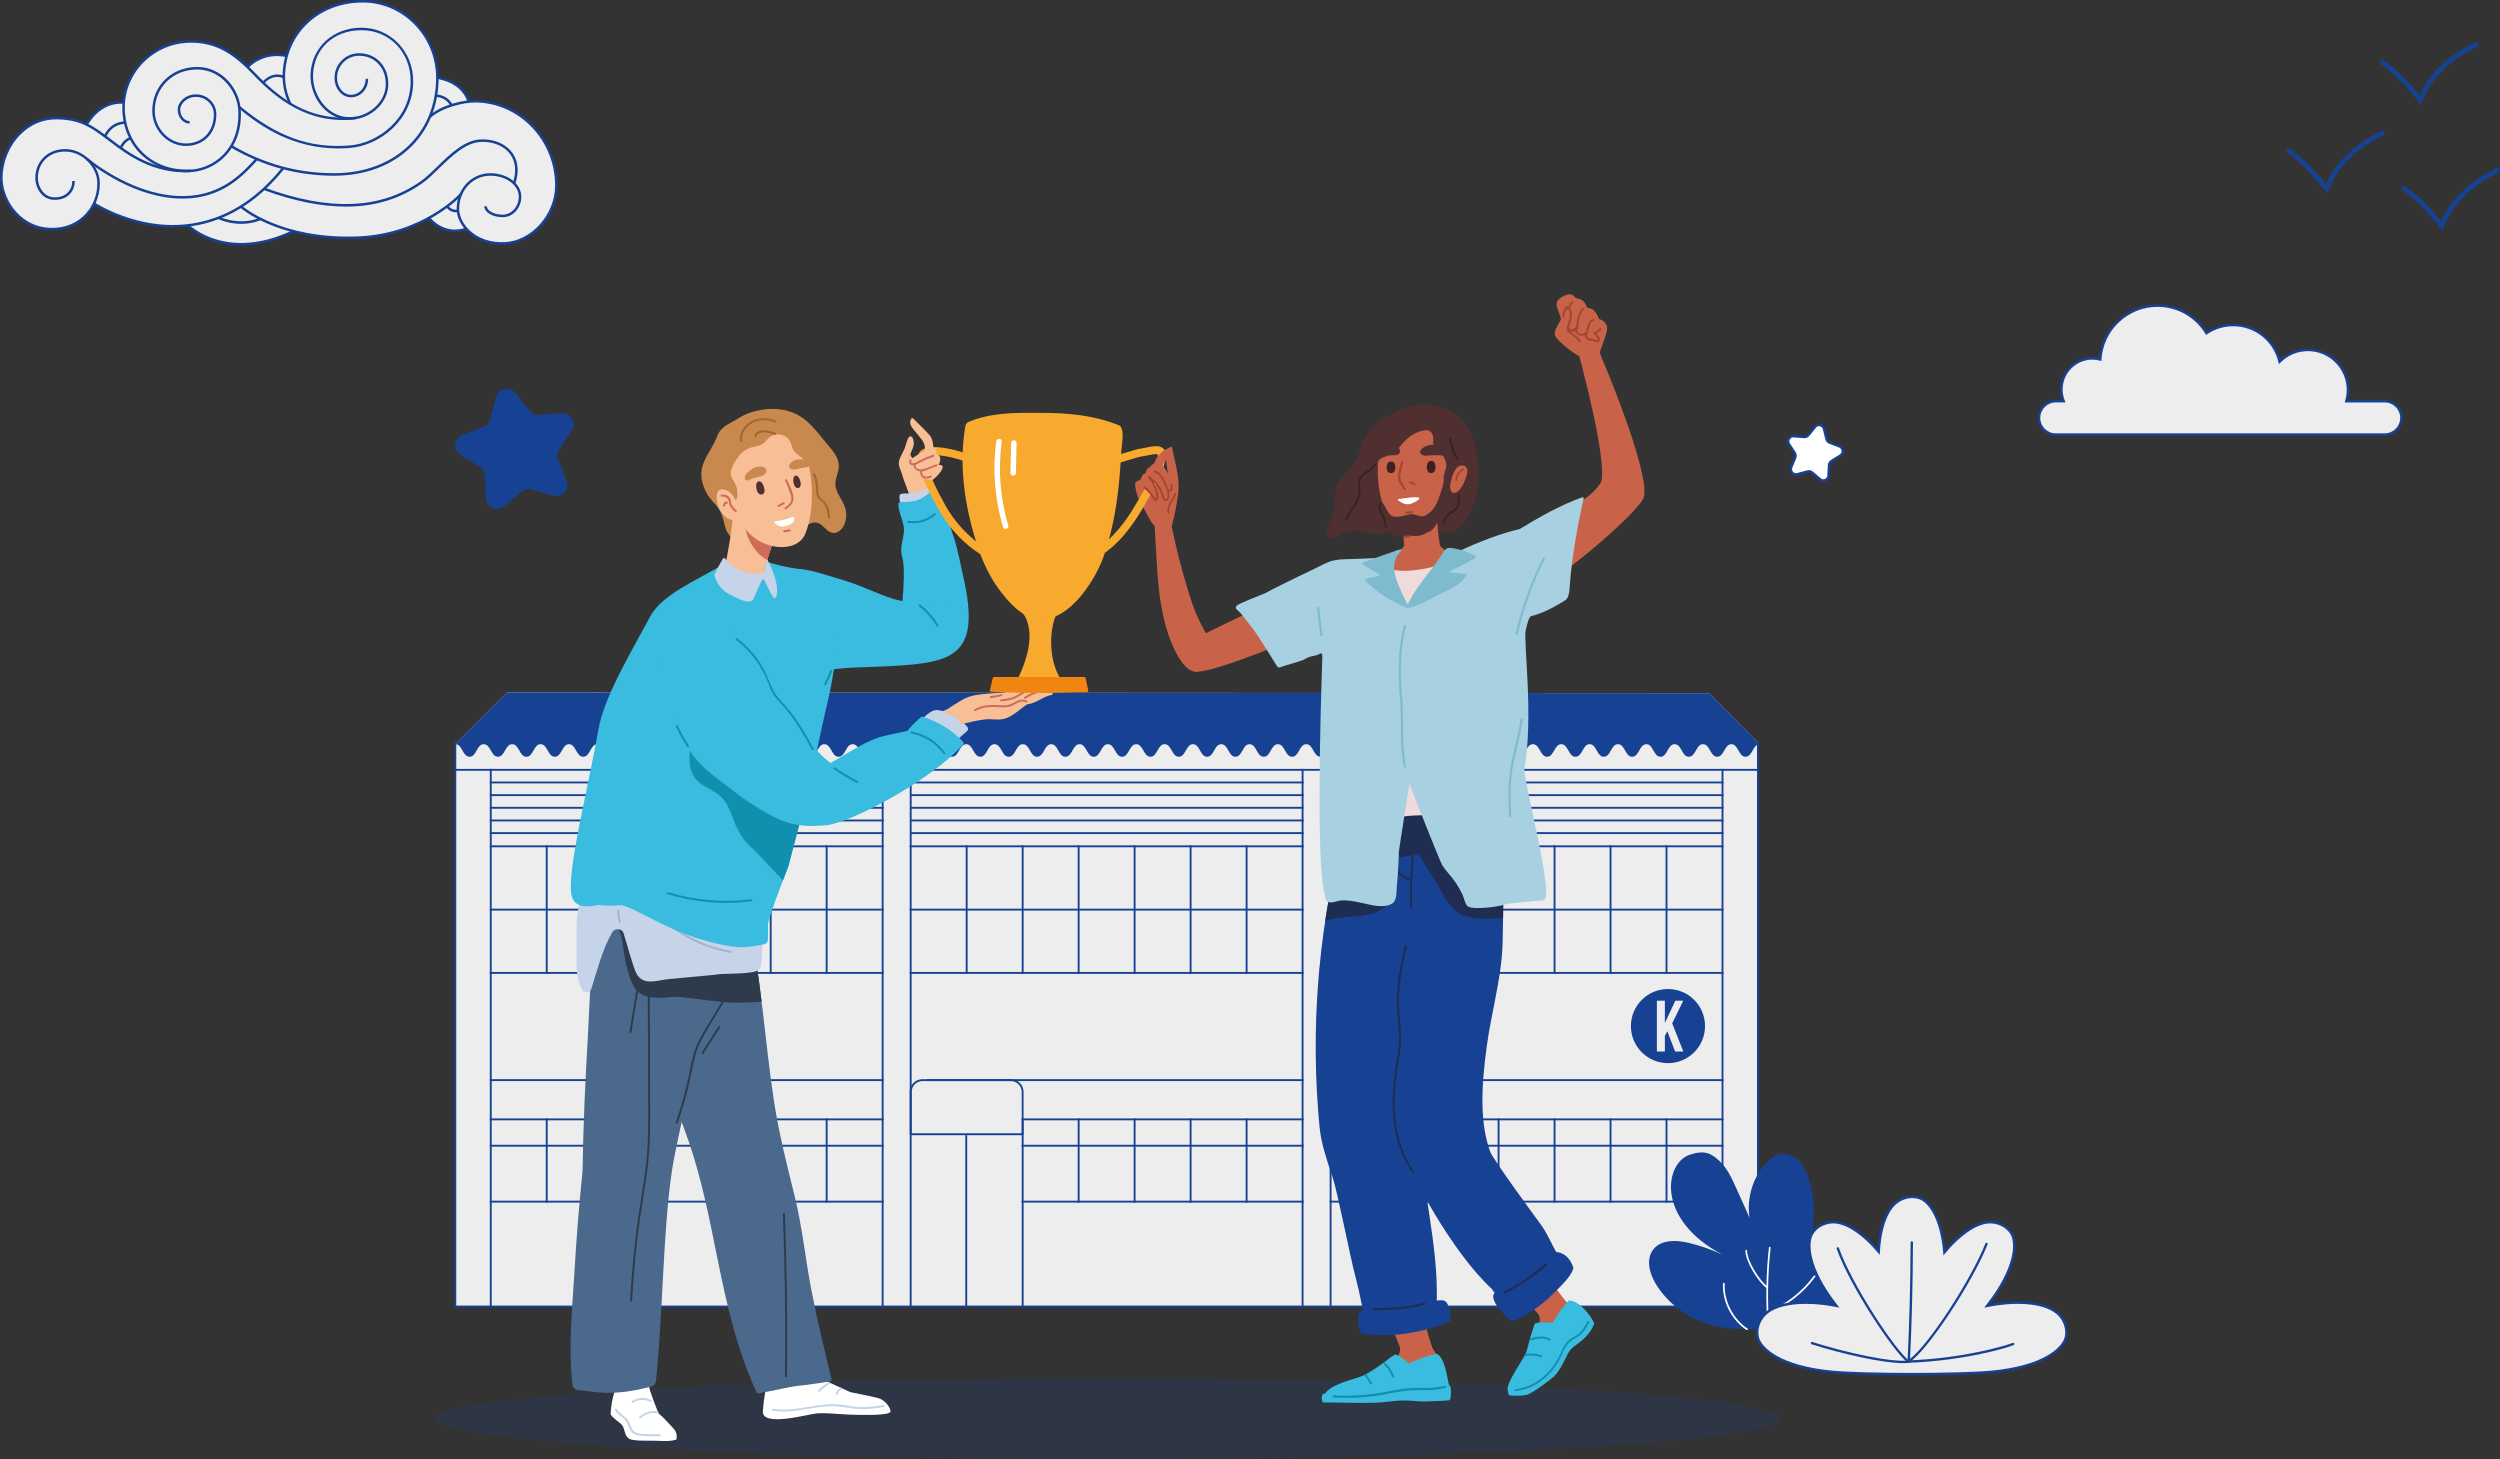<?xml version="1.0" encoding="UTF-8"?>
<svg id="Camada_1" data-name="Camada 1" xmlns="http://www.w3.org/2000/svg" viewBox="0 0 989 577.24">
  <rect x="0" y="0" width="989" height="577.24" fill="#333333" stroke="none"/>
  <defs>
    <style>
      .cls-1 {
        fill: #a3672e;
      }

      .cls-2 {
        fill: #c6d4e9;
      }

      .cls-3 {
        fill: #4f2f2f;
      }

      .cls-4 {
        fill: #f8be96;
      }

      .cls-5 {
        fill: #fff;
      }

      .cls-6 {
        fill: #4a698d;
      }

      .cls-7 {
        fill: #7fbbce;
      }

      .cls-8 {
        fill: #f29376;
      }

      .cls-9 {
        fill: #202d53;
      }

      .cls-10 {
        fill: #ce6b59;
      }

      .cls-11 {
        fill: #f7aa2d;
      }

      .cls-12 {
        fill: #3d2020;
      }

      .cls-13 {
        fill: #1090ae;
      }

      .cls-14 {
        opacity: .2;
      }

      .cls-15 {
        fill: #174193;
      }

      .cls-16 {
        fill: #c86248;
      }

      .cls-17 {
        fill: #efdbdc;
      }

      .cls-18 {
        fill: #a7d0e0;
      }

      .cls-19 {
        fill: #9fb3d2;
      }

      .cls-20 {
        fill: #2e3b4c;
      }

      .cls-21 {
        fill: #39bcdf;
      }

      .cls-22 {
        fill: #a14631;
      }

      .cls-23 {
        fill: #c9884e;
      }

      .cls-24 {
        fill: #f08511;
      }

      .cls-25 {
        fill: #eeeded;
      }
    </style>
  </defs>
  <g>
    <path class="cls-15" d="M957.77,41.56l-1.04-1.33c-3.75-4.81-8.44-10.32-14.76-14.77-.43-.3-.53-.9-.23-1.32.3-.43.89-.53,1.32-.23,5.96,4.2,10.49,9.27,14.15,13.87,3.76-8.6,11.13-15.69,21.95-21.09.47-.23,1.04-.04,1.28.43.23.47.04,1.04-.43,1.27-11.02,5.5-18.3,12.77-21.65,21.6l-.6,1.58Z"/>
    <path class="cls-15" d="M920.7,76.65l-1.04-1.33c-3.75-4.81-8.44-10.32-14.76-14.77-.43-.3-.53-.89-.23-1.32.3-.43.89-.53,1.32-.23,5.96,4.2,10.49,9.27,14.15,13.87,3.76-8.6,11.13-15.69,21.95-21.09.47-.23,1.04-.04,1.28.43.23.47.04,1.04-.43,1.27-11.02,5.5-18.3,12.77-21.65,21.6l-.6,1.58Z"/>
    <path class="cls-15" d="M966.23,91.33l-1.04-1.33c-3.75-4.81-8.44-10.32-14.76-14.77-.43-.3-.53-.89-.23-1.32.3-.43.89-.53,1.32-.23,5.96,4.2,10.49,9.27,14.15,13.87,3.76-8.6,11.13-15.69,21.95-21.09.47-.23,1.04-.04,1.28.43.23.47.04,1.04-.43,1.27-11.02,5.5-18.3,12.77-21.65,21.6l-.6,1.58Z"/>
  </g>
  <g>
    <path class="cls-25" d="M943.41,158.71h-15.19c.42-1.42.65-2.91.65-4.46,0-8.75-7.09-15.84-15.84-15.84-4.38,0-8.35,1.78-11.21,4.65-1.99-8.31-9.44-14.49-18.36-14.49-3.91,0-7.55,1.19-10.57,3.23-4-6.53-11.17-10.9-19.38-10.9-12.07,0-21.91,9.41-22.66,21.29-.98-.25-2-.4-3.06-.4-6.79,0-12.29,5.5-12.29,12.29,0,1.64.33,3.2.91,4.63h-3.15c-3.65,0-6.61,2.96-6.61,6.61s2.96,6.61,6.61,6.61h130.17c3.65,0,6.61-2.96,6.61-6.61s-2.96-6.61-6.61-6.61Z"/>
    <path class="cls-15" d="M943.41,172.44h-130.17c-3.92,0-7.11-3.19-7.11-7.11s3.19-7.11,7.11-7.11h2.43c-.46-1.33-.69-2.72-.69-4.13,0-7.05,5.74-12.79,12.79-12.79.85,0,1.73.09,2.61.28,1.05-11.92,11.1-21.17,23.12-21.17,7.96,0,15.23,3.99,19.53,10.7,3.11-1.98,6.7-3.03,10.41-3.03,8.71,0,16.25,5.73,18.63,14.04,3.01-2.72,6.86-4.21,10.95-4.21,9.01,0,16.34,7.33,16.34,16.34,0,1.32-.17,2.65-.49,3.96h14.53c3.92,0,7.11,3.19,7.11,7.11s-3.19,7.11-7.11,7.11ZM813.24,159.21c-3.37,0-6.11,2.74-6.11,6.11s2.74,6.11,6.11,6.11h130.17c3.37,0,6.11-2.74,6.11-6.11s-2.74-6.11-6.11-6.11h-15.86l.19-.64c.42-1.42.63-2.88.63-4.32,0-8.46-6.88-15.34-15.34-15.34-4.1,0-7.96,1.6-10.86,4.51l-.63.63-.21-.87c-1.99-8.31-9.34-14.11-17.88-14.11-3.69,0-7.24,1.09-10.29,3.14l-.43.29-.27-.45c-4.08-6.67-11.17-10.66-18.96-10.66-11.69,0-21.43,9.15-22.16,20.82l-.04.6-.59-.15c-.99-.26-1.98-.39-2.94-.39-6.5,0-11.79,5.29-11.79,11.79,0,1.52.29,3.02.87,4.44l.28.69h-3.89Z"/>
  </g>
  <g>
    <path class="cls-25" d="M188.12,40.04c-.8,0-1.72.05-2.7.16h0c-2.67-8.45-12.4-9.41-12.4-9.41,0-16.74-13.18-30.28-29.47-30.28-14.67,0-26.52,8.5-30.12,21.6h-.04c-9.94-2.12-15.45,4.45-15.45,4.45h0c-6.65-6.38-12.23-9.2-18.87-9.96-16.44-1.89-29.08,10.11-30.13,23.95l-.07.02c-10.02-.65-14.6,8.73-14.6,8.73h0c-3.17-1.52-6.92-2.55-12.12-2.56-12.72-.03-21.65,11.9-21.65,23.63,0,8.84,6.82,18.71,17.24,20.09,9.13,1.21,16.26-3.26,19.44-9.93h.02s16.57,11.02,37.16,8.66h.01s14.81,15.12,41.7,2.29h.02c6.75,1.75,15.19,2.92,25.38,2.54,11.9-.44,21.39-4.01,28.23-7.77h.01s5.64,7.44,14.78,4.26h.01c3.11,3.47,8.29,6.09,15.15,5.78,10.94-.5,20.46-11.05,20.46-22.89,0-18.44-14.31-33.18-31.99-33.37Z"/>
    <g>
      <path class="cls-15" d="M133.9,58.73c-17.86,0-30.45-8.42-39.56-15.96l.64-.77c14.54,12.03,27.39,16.69,42.99,15.58,11.78-.83,24.49-10.79,24.49-25.43,0-11.52-8.37-20.2-19.47-20.2s-18.75,7.38-19.15,17.54c-.18,4.49,1.57,9.15,4.67,12.46,1.83,1.95,4.95,4.29,9.45,4.4,7.28.19,14-5.32,14.59-12.01.31-3.5-.68-6.71-2.8-9.02-1.93-2.1-4.66-3.26-7.7-3.26-4.81,0-8.71,3.91-8.71,8.71,0,3.71,2.46,6.73,5.48,6.73,3.27,0,5.83-2.78,5.83-6.32h1c0,4.1-3,7.32-6.83,7.32-3.57,0-6.48-3.47-6.48-7.73,0-5.36,4.36-9.71,9.71-9.71,3.33,0,6.32,1.27,8.44,3.59,2.31,2.52,3.4,6,3.06,9.78-.64,7.19-7.83,13.12-15.61,12.92-3.84-.09-7.35-1.72-10.16-4.71-3.28-3.5-5.13-8.43-4.94-13.18.42-10.72,8.9-18.5,20.15-18.5s20.47,9.11,20.47,21.2c0,15.21-13.19,25.56-25.42,26.42-1.41.1-2.79.15-4.13.15Z"/>
      <path class="cls-15" d="M132.18,69.52c-14.58,0-28.41-3.82-41.1-11.35l.51-.86c12.53,7.44,26.18,11.21,40.59,11.21,23.75,0,40.34-15.52,40.34-37.74,0-16.42-13-29.78-28.97-29.78-17.28,0-30.21,11.99-30.76,28.5-.13,3.8.7,7.61,2.46,11.33l-.9.43c-1.83-3.87-2.69-7.84-2.56-11.79.56-17.07,13.92-29.47,31.76-29.47,16.53,0,29.97,13.81,29.97,30.78,0,22.81-17,38.74-41.34,38.74Z"/>
      <path class="cls-15" d="M74.29,68.14c-7.46,0-14.16-2.64-18.86-7.42-4.69-4.78-7.2-11.47-7.05-18.82.14-7.3,3.47-14.32,9.13-19.27,5.88-5.14,13.56-7.46,21.62-6.54,7.69.88,13.98,4.55,21.69,12.65,9.38,9.85,21.46,19.62,39.84,17.44l.12.99c-18.92,2.25-31.68-8.3-40.68-17.74-7.54-7.91-13.65-11.49-21.08-12.34-7.79-.89-15.18,1.34-20.85,6.29-5.45,4.77-8.65,11.52-8.79,18.54-.14,7.08,2.27,13.51,6.77,18.1,4.57,4.66,10.84,7.12,18.14,7.12,5.21,0,10.33-2.19,14.05-6.01,4.07-4.18,6.13-9.94,5.95-16.67,0-8.03-6.68-16.97-16.27-16.97s-16.79,7.03-16.79,16.36c0,6.99,5.65,12.9,12.33,12.9,3.12,0,5.93-1.12,7.91-3.14,2.11-2.16,3.19-5.15,3.12-8.65-.04-1.73-.86-3.5-2.2-4.75-.99-.92-2.76-1.99-5.39-1.86-2.98.15-5.7,2.54-5.7,5.02s1.67,4.53,3.72,4.53v1c-2.6,0-4.72-2.48-4.72-5.53s3.11-5.84,6.64-6.02c3.02-.14,5,1.07,6.13,2.13,1.54,1.43,2.48,3.47,2.52,5.46.08,3.72-1.13,7.05-3.4,9.37-2.17,2.22-5.24,3.44-8.63,3.44-7.22,0-13.33-6.36-13.33-13.9,0-9.9,7.65-17.36,17.79-17.36s17.27,9.29,17.27,17.96c.23,8.84-3.26,14.33-6.24,17.38-3.91,4.01-9.29,6.31-14.77,6.31Z"/>
      <path class="cls-15" d="M20.67,91.15c-.98,0-1.98-.07-2.99-.2-10.92-1.45-17.67-11.81-17.67-20.59,0-6.57,2.77-13.26,7.42-17.89,4.09-4.09,9.17-6.24,14.69-6.24h.04c9.78.02,14.6,3.58,19.71,7.34l.87.64c.54.39,1.13.85,1.78,1.34,5.74,4.38,16.45,12.53,30.97,11.55l.07,1c-14.92.98-25.8-7.3-31.64-11.75-.64-.49-1.23-.94-1.77-1.33l-.87-.64c-5.19-3.83-9.67-7.13-19.12-7.15h-.04c-5.24,0-10.08,2.06-13.98,5.95-4.46,4.45-7.12,10.88-7.12,17.18,0,8.35,6.42,18.22,16.8,19.6,5.65.75,10.89-.71,14.77-4.11,3.76-3.29,5.91-8.15,5.91-13.34,0-6.15-5.48-11.99-11.72-12.49-3.36-.27-6.39.69-8.56,2.7-2.09,1.93-3.24,4.65-3.24,7.67,0,3.52,2.36,7.46,6.18,7.66,2.26.12,4.18-.49,5.53-1.77,1.22-1.16,1.9-2.81,1.9-4.66h1c0,2.12-.78,4.04-2.21,5.39-1.56,1.47-3.71,2.18-6.28,2.04-4.46-.24-7.13-4.59-7.13-8.66,0-3.3,1.26-6.28,3.56-8.4,2.38-2.2,5.69-3.25,9.32-2.96,6.73.54,12.64,6.84,12.64,13.49,0,5.47-2.28,10.61-6.25,14.09-3.4,2.98-7.78,4.55-12.56,4.55Z"/>
      <path class="cls-15" d="M198.56,96.82c-5.34,0-10.13-1.78-13.57-5.06-2.76-2.64-4.34-5.96-4.34-9.11,0-7.92,5.85-14.13,13.31-14.13,6.77,0,12.27,4.16,12.27,9.27,0,4.48-3.28,8.13-7.32,8.13s-7.32-1.9-7.32-4.32h1c0,1.8,2.89,3.32,6.32,3.32s6.32-3.2,6.32-7.13c0-4.56-5.06-8.27-11.27-8.27-6.9,0-12.31,5.77-12.31,13.13,0,2.84,1.51,5.97,4.03,8.39,3.48,3.32,8.41,5.01,13.94,4.76,10.64-.48,19.98-10.95,19.98-22.39,0-17.94-14.13-32.68-31.49-32.87-4.38-.05-12.99,1.84-17.73,6.02l-.66-.75c5-4.41,13.76-6.34,18.4-6.27,17.91.19,32.48,15.38,32.48,33.87,0,12.17-9.59,22.88-20.94,23.39-.37.02-.74.03-1.11.03Z"/>
      <path class="cls-15" d="M72.22,78.57c-.83,0-1.69-.03-2.57-.08-19.24-1.17-35.55-15.19-35.71-15.33l.66-.75c.16.14,16.22,13.93,35.12,15.08,16.95,1.03,25.69-8.58,31.49-14.93l.74.67c-5.63,6.17-13.99,15.34-29.72,15.34Z"/>
      <path class="cls-15" d="M68.36,90.02c-2.21,0-4.3-.14-6.27-.37-14.51-1.69-25.08-8.63-25.18-8.7l.55-.83c.1.07,10.5,6.88,24.78,8.54,13.15,1.53,32.4-1.14,49.45-22.51l.78.62c-14.81,18.56-31.28,23.24-44.12,23.24Z"/>
      <path class="cls-15" d="M136.77,81.73c-9.71,0-20.49-2.18-32.44-6.55l.34-.94c25.82,9.43,46.05,8.58,61.83-2.59,2.11-1.5,4.3-3.62,6.61-5.87,5.02-4.88,10.7-10.42,17.19-10.64,5.14-.18,9.73,1.75,12.27,5.16,1.71,2.29,3.31,6.3,1.26,12.37l-.95-.32c1.52-4.48,1.13-8.44-1.11-11.45-2.34-3.15-6.63-4.94-11.43-4.76-6.1.21-11.64,5.6-16.53,10.36-2.34,2.28-4.55,4.43-6.73,5.97-8.73,6.18-18.77,9.27-30.32,9.27Z"/>
      <path class="cls-15" d="M137.7,94.6c-28.59,0-42.52-12.34-42.67-12.47l.67-.74c.15.13,15.02,13.27,45.74,12.14,25.69-.96,40.31-16.76,40.45-16.92l.74.67c-.15.16-15.05,16.28-41.15,17.25-1.29.05-2.55.07-3.78.07Z"/>
      <path class="cls-15" d="M104.54,33.06l-.8-.6s3.41-4.51,8.72-2.47l-.36.93c-4.6-1.76-7.44,1.97-7.56,2.13Z"/>
      <path class="cls-15" d="M98.32,26.87l-.77-.64c.06-.07,5.82-6.77,15.94-4.62l-.21.98c-9.51-2.02-14.92,4.22-14.97,4.29Z"/>
      <path class="cls-15" d="M48.22,58.76l-.94-.34c.05-.13,1.24-3.29,4.25-4.24l.3.95c-2.53.8-3.6,3.61-3.61,3.63Z"/>
      <path class="cls-15" d="M42.01,54.13l-.93-.36c.02-.06,2.26-5.67,8.43-5.75v1c-5.48.07-7.47,5.06-7.49,5.11Z"/>
      <path class="cls-15" d="M34.72,49.5l-.9-.44c.05-.1,4.85-9.67,15.08-9.01l-.06,1c-9.55-.61-14.07,8.36-14.12,8.45Z"/>
      <path class="cls-15" d="M95.41,88.56c-5.15,0-8.87-1.8-9.09-1.92l.45-.9c.08.04,7.68,3.72,16.05.42l.37.93c-2.76,1.09-5.42,1.46-7.77,1.46Z"/>
      <path class="cls-15" d="M95.43,97.11c-13.78,0-21.31-7.45-21.42-7.56l.71-.7c.15.15,14.9,14.7,41.13,2.19l.43.9c-8.02,3.82-15,5.17-20.85,5.17Z"/>
      <path class="cls-15" d="M178.15,41.9c-1.73-3.5-5.55-3.55-5.71-3.55v-1h0c.2,0,4.6.05,6.61,4.11l-.9.44Z"/>
      <path class="cls-15" d="M184.94,40.34c-2.54-8.03-11.88-9.05-11.97-9.06l.1-1c.1,0,10.09,1.09,12.83,9.76l-.95.3Z"/>
      <path class="cls-15" d="M180.36,83.99c-2.55,0-3.82-2.02-3.88-2.11l.85-.53c.05.08,1.29,2.01,3.77,1.57l.18.98c-.32.06-.63.08-.91.08Z"/>
      <path class="cls-15" d="M180.03,91.8c-6.66,0-10.67-5.18-10.72-5.24l.8-.6c.22.29,5.54,7.11,14.22,4.09l.33.94c-1.65.58-3.2.81-4.62.81Z"/>
    </g>
  </g>
  <g>
    <g class="cls-14">
      <ellipse class="cls-15" cx="438.14" cy="561.21" rx="266.19" ry="16.03"/>
    </g>
    <g>
      <polygon class="cls-25" points="200.6 273.93 180.13 294.4 180.13 516.86 695.44 516.86 695.44 293.7 675.98 274.23 200.6 273.93"/>
      <rect class="cls-15" x="179.75" y="293.33" width=".75" height="223.91"/>
      <rect class="cls-15" x="179.75" y="516.49" width="516.06" height=".75"/>
      <rect class="cls-15" x="179.75" y="304.17" width="516.06" height=".75"/>
      <rect class="cls-15" x="193.77" y="304.17" width=".75" height="213.07"/>
      <g>
        <rect class="cls-15" x="359.89" y="384.51" width="155.79" height=".75"/>
        <rect class="cls-15" x="359.89" y="334.43" width="155.79" height=".75"/>
        <rect class="cls-15" x="359.89" y="359.47" width="155.79" height=".75"/>
        <rect class="cls-15" x="382.04" y="334.43" width=".75" height="50.83"/>
        <rect class="cls-15" x="404.19" y="334.43" width=".75" height="50.83"/>
        <rect class="cls-15" x="426.34" y="334.43" width=".75" height="50.83"/>
        <rect class="cls-15" x="448.48" y="334.43" width=".75" height="50.83"/>
        <rect class="cls-15" x="470.63" y="334.43" width=".75" height="50.83"/>
        <rect class="cls-15" x="492.78" y="334.43" width=".75" height="50.83"/>
      </g>
      <g>
        <rect class="cls-15" x="526.01" y="384.51" width="155.79" height=".75"/>
        <rect class="cls-15" x="526.01" y="334.43" width="155.79" height=".75"/>
        <rect class="cls-15" x="526.01" y="359.47" width="155.79" height=".75"/>
        <rect class="cls-15" x="548.16" y="334.43" width=".75" height="50.83"/>
        <rect class="cls-15" x="570.31" y="334.43" width=".75" height="50.83"/>
        <rect class="cls-15" x="592.46" y="334.43" width=".75" height="50.83"/>
        <rect class="cls-15" x="614.61" y="334.43" width=".75" height="50.83"/>
        <rect class="cls-15" x="636.76" y="334.43" width=".75" height="50.83"/>
        <rect class="cls-15" x="658.9" y="334.43" width=".75" height="50.83"/>
      </g>
      <g>
        <g>
          <rect class="cls-15" x="526.01" y="474.99" width="155.79" height=".75"/>
          <rect class="cls-15" x="526.01" y="442.45" width="155.79" height=".75"/>
          <rect class="cls-15" x="526.01" y="452.87" width="155.79" height=".75"/>
          <rect class="cls-15" x="548.16" y="442.45" width=".75" height="33.29"/>
          <rect class="cls-15" x="570.31" y="442.45" width=".75" height="33.29"/>
          <rect class="cls-15" x="592.46" y="442.45" width=".75" height="33.29"/>
          <rect class="cls-15" x="614.61" y="442.45" width=".75" height="33.29"/>
          <rect class="cls-15" x="636.76" y="442.45" width=".75" height="33.29"/>
          <rect class="cls-15" x="658.9" y="442.45" width=".75" height="33.29"/>
        </g>
        <g>
          <rect class="cls-15" x="193.77" y="474.99" width="155.79" height=".75"/>
          <rect class="cls-15" x="193.77" y="442.45" width="155.79" height=".75"/>
          <rect class="cls-15" x="193.77" y="452.87" width="155.79" height=".75"/>
          <rect class="cls-15" x="215.91" y="442.45" width=".75" height="33.29"/>
          <rect class="cls-15" x="238.06" y="442.45" width=".75" height="33.29"/>
          <rect class="cls-15" x="260.21" y="442.45" width=".75" height="33.29"/>
          <rect class="cls-15" x="282.36" y="442.45" width=".75" height="33.29"/>
          <rect class="cls-15" x="304.51" y="442.45" width=".75" height="33.29"/>
          <rect class="cls-15" x="326.65" y="442.45" width=".75" height="33.29"/>
        </g>
        <g>
          <rect class="cls-15" x="404.19" y="474.99" width="111.49" height=".75"/>
          <rect class="cls-15" x="404.19" y="442.45" width="111.49" height=".75"/>
          <rect class="cls-15" x="404.19" y="452.87" width="111.49" height=".75"/>
          <rect class="cls-15" x="492.78" y="442.45" width=".75" height="33.29"/>
          <rect class="cls-15" x="470.63" y="442.45" width=".75" height="33.29"/>
          <rect class="cls-15" x="448.48" y="442.45" width=".75" height="33.29"/>
          <rect class="cls-15" x="426.34" y="442.45" width=".75" height="33.29"/>
        </g>
      </g>
      <g>
        <rect class="cls-15" x="193.77" y="384.51" width="155.79" height=".75"/>
        <rect class="cls-15" x="193.77" y="334.43" width="155.79" height=".75"/>
        <rect class="cls-15" x="193.77" y="359.47" width="155.79" height=".75"/>
        <rect class="cls-15" x="215.91" y="334.43" width=".75" height="50.83"/>
        <rect class="cls-15" x="238.06" y="334.43" width=".75" height="50.83"/>
        <rect class="cls-15" x="260.21" y="334.43" width=".75" height="50.83"/>
        <rect class="cls-15" x="282.36" y="334.43" width=".75" height="50.83"/>
        <rect class="cls-15" x="304.51" y="334.43" width=".75" height="50.83"/>
        <rect class="cls-15" x="326.65" y="334.43" width=".75" height="50.83"/>
      </g>
      <rect class="cls-15" x="359.89" y="304.16" width=".75" height="213.07"/>
      <rect class="cls-15" x="348.8" y="304.16" width=".75" height="213.07"/>
      <rect class="cls-15" x="193.76" y="426.92" width="155.79" height=".75"/>
      <rect class="cls-15" x="366.72" y="426.92" width="148.95" height=".75"/>
      <rect class="cls-15" x="526.01" y="426.92" width="155.79" height=".75"/>
      <rect class="cls-15" x="681.05" y="304.17" width=".75" height="213.07"/>
      <rect class="cls-15" x="514.93" y="304.17" width=".75" height="213.07"/>
      <rect class="cls-15" x="526.01" y="304.17" width=".75" height="213.07"/>
      <rect class="cls-15" x="695.06" y="294.02" width=".75" height="223.21"/>
      <path class="cls-15" d="M200.6,273.93l-20.47,20.47c2.81,0,2.81,4.97,5.62,4.97,2.8,0,2.8-4.97,5.61-4.97h0c2.82,0,2.82,4.97,5.63,4.97,2.81,0,2.81-4.97,5.63-4.97,2.81,0,2.81,4.97,5.62,4.97,2.81,0,2.81-4.97,5.62-4.97s2.81,4.97,5.62,4.97c2.8,0,2.8-4.97,5.61-4.97,2.81,0,2.81,4.97,5.62,4.97,2.81,0,2.81-4.97,5.62-4.97s2.81,4.97,5.62,4.97,2.81-4.97,5.62-4.97c2.81,0,2.81,4.97,5.61,4.97,2.81,0,2.81-4.97,5.62-4.97,2.81,0,2.81,4.97,5.61,4.97,2.81,0,2.81-4.97,5.62-4.97,2.81,0,2.81,4.97,5.61,4.97,2.8,0,2.8-4.97,5.61-4.97,2.81,0,2.81,4.97,5.61,4.97,2.81,0,2.81-4.97,5.61-4.97s2.8,4.97,5.6,4.97c2.8,0,2.8-4.97,5.6-4.97s2.81,4.97,5.61,4.97c2.81,0,2.81-4.97,5.61-4.97,2.81,0,2.81,4.97,5.61,4.97,2.81,0,2.81-4.97,5.61-4.97,2.81,0,2.81,4.97,5.61,4.97,2.81,0,2.81-4.97,5.61-4.97,2.81,0,2.81,4.97,5.61,4.97,2.81,0,2.81-4.97,5.61-4.97,2.81,0,2.81,4.97,5.62,4.97,2.81,0,2.81-4.97,5.61-4.97s2.8,4.97,5.61,4.97c2.8,0,2.8-4.97,5.61-4.97,2.81,0,2.81,4.97,5.61,4.97,2.81,0,2.81-4.97,5.61-4.97,2.8,0,2.8,4.97,5.61,4.97,2.8,0,2.8-4.97,5.61-4.97,2.8,0,2.8,4.97,5.61,4.97,2.8,0,2.8-4.97,5.61-4.97s2.81,4.97,5.61,4.97,2.81-4.97,5.61-4.97c2.8,0,2.8,4.97,5.61,4.97,2.8,0,2.8-4.97,5.61-4.97,2.8,0,2.8,4.97,5.6,4.97,2.8,0,2.8-4.97,5.6-4.97,2.8,0,2.8,4.97,5.61,4.97,2.8,0,2.8-4.97,5.61-4.97,2.81,0,2.81,4.97,5.61,4.97,2.8,0,2.8-4.97,5.61-4.97,2.8,0,2.8,4.97,5.6,4.97,2.8,0,2.8-4.97,5.6-4.97,2.8,0,2.8,4.97,5.6,4.97s2.8-4.97,5.6-4.97c2.8,0,2.8,4.97,5.6,4.97,2.8,0,2.8-4.97,5.6-4.97s2.8,4.97,5.61,4.97c2.8,0,2.8-4.97,5.61-4.97,2.8,0,2.8,4.97,5.61,4.97,2.8,0,2.8-4.97,5.61-4.97,2.8,0,2.8,4.97,5.6,4.97,2.8,0,2.8-4.97,5.6-4.97,2.8,0,2.8,4.97,5.6,4.97,2.8,0,2.8-4.97,5.6-4.97,2.8,0,2.8,4.97,5.6,4.97,2.8,0,2.8-4.97,5.6-4.97,2.8,0,2.8,4.97,5.6,4.97s2.8-4.97,5.6-4.97c2.8,0,2.8,4.97,5.6,4.97s2.8-4.97,5.6-4.97c2.8,0,2.8,4.97,5.61,4.97s2.8-4.97,5.61-4.97c2.8,0,2.8,4.97,5.61,4.97,2.8,0,2.8-4.97,5.61-4.97,2.8,0,2.8,4.97,5.61,4.97,2.8,0,2.8-4.97,5.61-4.97,2.8,0,2.8,4.97,5.61,4.97,2.8,0,2.8-4.97,5.61-4.97,2.8,0,2.8,4.97,5.61,4.97,2.8,0,2.8-4.97,5.61-4.97,2.8,0,2.8,4.97,5.61,4.97,2.8,0,2.8-4.97,5.61-4.97,2.8,0,2.8,4.97,5.61,4.97,2.8,0,2.8-4.97,5.6-4.97s2.8,4.97,5.6,4.97c2.8,0,2.8-4.97,5.6-4.97,2.8,0,2.8,4.97,5.61,4.97s2.8-4.97,5.61-4.97c2.8,0,2.8,4.97,5.61,4.97s2.8-4.97,5.61-4.97c2.8,0,2.8,4.97,5.61,4.97,2.8,0,2.8-4.97,5.61-4.97l-20.17-20.17-475.38-.3Z"/>
      <g>
        <path class="cls-15" d="M404.56,449.08h-44.3l-.38-.38v-16.74c0-2.78,2.26-5.04,5.04-5.04h34.96c2.78,0,5.04,2.26,5.04,5.04v16.74l-.38.38ZM360.64,448.33h43.55v-16.36c0-2.37-1.93-4.29-4.29-4.29h-34.96c-2.37,0-4.29,1.93-4.29,4.29v16.36Z"/>
        <rect class="cls-15" x="381.87" y="449.07" width=".75" height="68.17"/>
        <rect class="cls-15" x="404.19" y="442.45" width=".75" height="74.78"/>
      </g>
      <g>
        <rect class="cls-15" x="193.77" y="309.17" width="155.79" height=".75"/>
        <rect class="cls-15" x="193.77" y="314.18" width="155.79" height=".75"/>
        <rect class="cls-15" x="193.77" y="319.19" width="155.79" height=".75"/>
        <rect class="cls-15" x="193.77" y="324.2" width="155.79" height=".75"/>
        <rect class="cls-15" x="193.77" y="329.2" width="155.79" height=".75"/>
      </g>
      <g>
        <rect class="cls-15" x="360.24" y="309.17" width="155.44" height=".75"/>
        <rect class="cls-15" x="360.24" y="314.18" width="155.44" height=".75"/>
        <rect class="cls-15" x="360.24" y="319.19" width="155.44" height=".75"/>
        <rect class="cls-15" x="360.24" y="324.2" width="155.44" height=".75"/>
        <rect class="cls-15" x="360.24" y="329.2" width="155.44" height=".75"/>
      </g>
      <g>
        <rect class="cls-15" x="526.01" y="309.17" width="155.79" height=".75"/>
        <rect class="cls-15" x="526.01" y="314.18" width="155.79" height=".75"/>
        <rect class="cls-15" x="526.01" y="319.19" width="155.79" height=".75"/>
        <rect class="cls-15" x="526.01" y="324.2" width="155.79" height=".75"/>
        <rect class="cls-15" x="526.01" y="329.2" width="155.79" height=".75"/>
      </g>
      <g>
        <circle class="cls-15" cx="659.85" cy="405.92" r="14.66"/>
        <path class="cls-25" d="M659.6,407.96l-.98,1.84v6.18h-3.16v-20.11h3.16v8.7h.06l4.08-8.7h3.16l-4.4,8.96,4.4,11.15h-3.25l-3.07-8.01Z"/>
      </g>
    </g>
    <g>
      <g id="_4" data-name="4">
        <path class="cls-15" d="M676.21,523.99c-8.42-2.44-15.91-7.98-20.72-15.32-2.84-4.34-4.63-10.43-1.37-14.48,3.17-3.94,9.21-3.66,14.12-2.47,4.55,1.1,8.99,2.67,13.22,4.67-26.58-14.08-22.89-36.19-13.09-39.54,6.03-2.06,8.56-.57,11.69,2.28,3.13,2.85,4.96,6.83,6.7,10.69,1.79,3.98,3.59,7.97,5.38,11.95-1.23-7.77,1.27-16.04,6.59-21.82,1.31-1.43,2.85-2.74,4.71-3.28,2.93-.84,6.17.47,8.29,2.66,2.12,2.19,3.3,5.12,4.14,8.06,2.59,9.13,2.25,19.07-.97,28,2.3-2.77,4.68-5.61,7.84-7.35,3.16-1.74,7.31-2.16,10.25-.08,1.43,1.01,2.45,2.51,3.2,4.09,3.99,8.42.31,19.04-6.76,25.11-7.07,6.07-16.73,8.26-26.05,8.51-9.31.25-18.91.73-27.19-1.67Z"/>
        <g>
          <path class="cls-5" d="M699.65,526.21c-.18,0-.33-.14-.34-.32-.86-10.75-.7-21.63.47-32.35.02-.19.19-.32.38-.3.19.02.32.19.3.38-1.17,10.68-1.33,21.52-.47,32.22.02.19-.13.35-.31.37,0,0-.02,0-.03,0Z"/>
          <path class="cls-5" d="M699.39,519.59c-.14,0-.26-.08-.32-.22-.07-.18.02-.37.19-.44,7.23-2.88,13.73-7.93,18.3-14.24.11-.15.32-.19.48-.08.15.11.19.33.08.48-4.65,6.41-11.25,11.55-18.61,14.47-.04.02-.08.02-.13.02Z"/>
          <path class="cls-5" d="M699.11,509.66c-.07,0-.14-.02-.2-.07-3.49-2.53-8.45-10.63-8.45-14.83,0-.19.15-.34.34-.34s.34.15.34.34c0,3.95,4.87,11.88,8.16,14.27.15.11.19.33.08.48-.07.09-.17.14-.28.14Z"/>
          <path class="cls-5" d="M691.12,526.21c-.07,0-.13-.02-.19-.06-5.96-3.99-9.62-11.19-9.33-18.35,0-.19.17-.34.36-.33.19,0,.34.17.33.36-.28,6.93,3.27,13.89,9.03,17.75.16.11.2.32.09.47-.07.1-.17.15-.28.15Z"/>
        </g>
      </g>
      <g id="_32" data-name="32">
        <g>
          <path class="cls-25" d="M813.84,519.39c-5.73-4.77-17.73-4.86-27.67-2.83,11.59-14.88,11.8-24.86,9.62-28.53-1.86-3.14-5.76-4.86-9.39-4.51-5.69.55-12.03,5.67-17.18,11.86-1.19-13.78-6.06-19.95-9.48-21.33-3.39-1.36-7.53-.35-10.19,2.15-4.02,3.76-5.93,11.22-6.36,18.93-5.11-6.08-11.35-11.06-16.97-11.61-3.63-.35-7.53,1.36-9.39,4.51-2.18,3.68-1.97,13.65,9.62,28.53-9.94-2.03-21.94-1.93-27.67,2.83-2.81,2.33-4.33,6.31-3.4,9.85,1.13,4.32,8.97,11.62,29.6,13.5,12.88,1.18,49.77,1.18,62.65,0,20.64-1.88,28.47-9.18,29.6-13.5.93-3.53-.6-7.51-3.4-9.85Z"/>
          <path class="cls-15" d="M756.31,544.11c-12.46,0-24.92-.29-31.37-.88-21.35-1.95-28.93-9.64-30.04-13.87-.94-3.57.53-7.83,3.57-10.36,5.89-4.9,17.81-4.82,26.79-3.19-11.24-14.89-10.89-24.61-8.86-28.05,1.88-3.18,5.94-5.13,9.87-4.75,6.5.63,12.86,6.7,16.5,10.85.41-5.33,1.8-13.71,6.43-18.04,2.89-2.7,7.29-3.62,10.72-2.25,3.67,1.47,8.33,7.74,9.68,20.56,3.68-4.25,10.13-10.49,16.74-11.13,3.93-.38,7.99,1.57,9.87,4.75,2.04,3.44,2.38,13.16-8.86,28.05,8.98-1.63,20.9-1.71,26.79,3.19h0c3.04,2.53,4.5,6.78,3.57,10.36-1.11,4.23-8.69,11.92-30.04,13.87-6.45.59-18.91.88-31.37.88ZM714.39,515.81c-5.99,0-11.79,1.06-15.29,3.97-2.75,2.29-4.08,6.13-3.24,9.33,1.04,3.98,8.36,11.23,29.17,13.13,12.86,1.17,49.7,1.17,62.56,0,20.8-1.9,28.12-9.15,29.17-13.13.84-3.21-.49-7.05-3.24-9.33h0c-5.91-4.91-18.37-4.54-27.25-2.73l-1.33.27.83-1.07c11.72-15.06,11.54-24.67,9.59-27.97-1.69-2.86-5.35-4.61-8.91-4.26-4.93.48-11.06,4.74-16.84,11.68l-.78.94-.1-1.21c-1.14-13.17-5.65-19.49-9.17-20.9-3.08-1.24-7.05-.39-9.67,2.05-3.52,3.29-5.72,9.9-6.2,18.59l-.07,1.26-.81-.97c-5.71-6.79-11.78-10.96-16.64-11.44-3.57-.35-7.23,1.41-8.91,4.26-1.96,3.31-2.14,12.92,9.59,27.97l.83,1.07-1.33-.27c-3.62-.74-7.83-1.24-11.96-1.24Z"/>
        </g>
        <g>
          <path class="cls-15" d="M755.1,538.94c-.08,0-.17-.02-.24-.07-.15-.09-.24-.25-.23-.43.73-14.99,1.13-30.34,1.2-46.92,0-.26.21-.47.47-.47h0c.26,0,.47.21.47.47-.07,16.25-.45,31.32-1.15,46.02,7.19-5.36,23.87-30.75,29.81-45.63.1-.24.37-.36.61-.26.24.1.36.37.26.61-6.21,15.55-24.15,42.55-30.96,46.6-.07.04-.16.07-.24.07Z"/>
          <path class="cls-15" d="M754.83,539.12c-.25,0-.46-.2-.47-.46,0-.26.2-.48.46-.49,11.02-.39,22.04-1.89,32.77-4.43,3.55-.84,6.22-1.61,8.64-2.49.25-.09.52.04.61.28.09.25-.04.52-.28.61-2.46.89-5.15,1.67-8.74,2.53-10.79,2.56-21.87,4.06-32.95,4.46h-.02Z"/>
          <path class="cls-15" d="M754.99,539.12c-.09,0-.19-.03-.27-.08-5.23-3.63-22.9-30.17-28.13-45.02-.09-.25.04-.52.29-.6.24-.09.52.04.6.29,5.19,14.72,22.64,40.98,27.78,44.56.21.15.27.44.12.66-.09.13-.24.2-.39.2Z"/>
          <path class="cls-15" d="M752.81,539.26c-7.91,0-24.08-3.63-36.13-7.47-.25-.08-.39-.35-.31-.59.08-.25.35-.38.59-.31,13.32,4.25,31.66,8.24,38.07,7.29.26-.03.5.14.54.4.04.26-.14.5-.4.54-.67.1-1.46.15-2.36.15Z"/>
        </g>
      </g>
    </g>
    <g>
      <g>
        <path class="cls-4" d="M369.78,200.21s-2.03-6.18-2.44-7.13c.46-1.83,4.05-6.56,4.17-7.66.12-1.13-.74-2.43-.98-3.47-.37-1.59-1.89-1.85-1.96-3.46-.05-1.28,1.26-3.01-.78-2.76-.87.11-2.6,4.57-3.26,5.11-1.05.85-1.86-.29-2.89.59-.49.42-1.52-.97-1.49-1.87.02-.37-1.3,3.57-2,5.58-.87,2.49-1.84.64-1.09,3.06.27.89,4.41,12.74,4.85,12.67-.3.05,1.82,1,2.78.92,1.56-.14,3.1-.39,4.63-.71.18.13.45.05.56-.15.28-.18.21-.66-.1-.72Z"/>
        <path class="cls-23" d="M334.74,202.98c-.06-.74-.2-1.48-.43-2.19-.57-1.79-1.64-3.36-2.52-5.01-.9-1.7-1.55-3.54-1.24-5.47.32-2,1.31-3.86,1.28-5.92-.06-3.23-1.96-5.61-3.96-7.93-4.48-5.19-8.1-11.13-14.91-13.49-5.43-1.88-11.42-1.49-16.75.53-2.59.98-4.81,2.51-7.23,3.78-2.23,1.17-4.34,2.71-5.22,5.17-2.71,7.57-9.83,12.06-4.23,22.61,1.1,2.07,2.86,3.66,4.28,5.5,1.92,2.47,2.3,5.03,3.08,7.96,1.02,3.88,4.08,5.94,7.88,6.11.06.02.12.04.2.03.07,0,.13-.02.19-.03.15,0,.3,0,.45,0,.11,0,.19-.04.25-.1,2.01-.37,3.77-1.3,5.53-2.41,2.76-1.73,6.34-4.52,9.73-2.86.06.03.13.04.19.05,1.17.47,2.42.66,3.71.47,3.02-.46,5.55-4.12,8.82-2.78,2.1.86,3.28,3.46,5.51,3.83,2.09.35,3.94-1.51,4.73-3.48.55-1.38.77-2.88.65-4.36Z"/>
        <path class="cls-5" d="M267.56,567.04c-.22-.82-.72-1.47-1.57-2.4-1.77-1.91-3.47-3.89-5.51-5.53-2.22-5.97-5.02-11.89-4.7-18.39.22-.23,0-.73-.4-.66-3.29.54-10.95,2.56-11.03,2.98-.41,2.21-.73,4.42-.97,6.65-1.03,3.07-1.63,6.25-1.83,9.5-.09,1.38,4.23,3.62,4.9,5.11,1.04,2.33.72,4.82,3.86,5.33,2.82.46,5.85.24,8.7.32,2.78.08,5.66.39,8.36-.39.18-.05.27-.2.29-.38.08-.9.05-1.57-.11-2.15Z"/>
        <path class="cls-5" d="M347.33,553.07c-3.46-.89-10.78-2.28-10.93-2.34-3.65-1.72-7.46-3.26-11.01-5.18-2.64-1.42-5.29-2.48-4.65-1.41-3.15,1.9-5.39,3.27-9.08,1.85-1.46-.56-3.65-1.93-5.14-2.04-.74-.05-2.19.8-2.36.8-1.3,4.42-2.08,8.93-2.37,13.58-.38,6.36,18.12,1.06,21.22.82,4.25-.33,8.5.31,12.74.45,3.17.1,14.82.57,16.4-.94.68-.65-1.38-4.7-4.83-5.59Z"/>
        <path class="cls-6" d="M328.9,545.33c-2.94-12.01-5.87-24.02-8.14-36.17-2.24-12.04-3.48-24.22-6.43-36.13-3.1-12.5-6.24-24.86-8.17-37.61-1.84-12.13-3.09-24.34-4.54-36.52-1.52-12.83-3.31-25.63-6.11-38.25.81.37,1.47-.9.65-1.4-.38-.23-.77-.45-1.16-.67-.13-.21-.33-.32-.55-.32-5.56-3.13-11.65-5.14-18.08-5.78-3.84-.39-13.3-1.54-15.76,2.5-1.52,2.49-.77,6.98-.89,9.75-.2,4.37-.37,8.74-.47,13.11-.19,8.47-.1,16.96.64,25.41.69,7.98,1.96,15.94,4.08,23.69,2.31,8.42,5.7,16.5,8.54,24.76,5.25,15.25,8.25,31.1,11.45,46.85,3.64,17.9,7.66,35.81,15.46,52.49.33.71,8.5-1.7,16.45-2.84.31-.04.62-.07.93-.09,1.87-.14,11.73-1.55,11.95-1.76.29-.25.34-.7.14-1.01Z"/>
        <path class="cls-6" d="M288.63,348.7c-.21-.15-.44-.29-.65-.43.01-.24.03-.47.04-.71.04-.67-.79-.83-1.21-.48-.17.14-.43.12-.62,0-5.06-3.15-10.6-5.46-16.35-7.31-6.93-2.23-14.22-4.39-21.46-5.47-.64-.1-1.01.51-.88.94-.32-.04-.67.09-.79.46-4.1,12.31-9.38,24.8-11.42,37.6-1.97,12.42-2.06,25.23-2.79,37.75-.98,16.94-1.77,33.9-2.01,50.86,0,.71-.05,1.43-.12,2.14-1.32,13.14-2.38,26.3-3.15,39.47-.86,14.54-2.45,29.69-.73,44.29.14,1.17,1.1,2.07,2.28,2.14,6.13.39,12.88,2.83,28.88-1.44.99-.26,1.72-1.1,1.83-2.11,2.64-24.01,2.8-59.81,6.32-83.16,2.21-14.7,14.31-63.92,18.11-80,2.54-10.76,3.32-21.79,3.95-32.77.02-.27.24-.44.5-.48.53-.08.86-.9.27-1.32Z"/>
        <path class="cls-20" d="M268.8,394.39c7.14.45,14.11,2.11,21.3,2.25,3.74.07,7.48-.08,11.21-.37-1.46-11.94-3.18-23.86-5.79-35.62.81.37,1.47-.9.65-1.4-.38-.23-.77-.45-1.16-.67-.13-.21-.33-.32-.55-.32-5.56-3.13-11.65-5.14-18.08-5.78-3.84-.39-13.3-1.54-15.76,2.5-1.52,2.49-.77,6.98-.89,9.75-.2,4.37-.37,8.74-.47,13.11-.12,5.61-.12,11.22.11,16.82,3.19.1,6.59-.45,9.44-.27Z"/>
        <path class="cls-20" d="M288.63,348.7c-.21-.15-.44-.29-.65-.43.01-.24.03-.47.04-.71.04-.67-.79-.83-1.21-.48-.17.14-.43.12-.62,0-5.06-3.15-10.6-5.46-16.35-7.31-6.93-2.23-14.22-4.39-21.46-5.47-.64-.1-1.01.51-.88.94-.32-.04-.67.09-.79.46-2.39,7.18-5.18,14.43-7.5,21.76.96,2.68,2.15,5.15,4.21,7.28.2.21.11.46-.06.6,2.82,3.45,3.05,8.75,3.68,12.93.33,2.18.84,4.24,1.48,6.34.89,2.91,1.86,6.36,4.46,8.23,4.31,3.1,10.9,1.22,15.84,1.53,4.07.25,8.08.9,12.1,1.44,1.22-5.1,2.27-9.45,3-12.56,2.54-10.76,3.32-21.79,3.95-32.77.02-.27.24-.44.5-.48.53-.08.86-.9.27-1.32Z"/>
        <path class="cls-3" d="M259.72,364.73c-.11,2.29-.2,4.59-.28,6.88,1.95,1.67,4.6,1.76,7.25,1.81,3.72.07,7.42-.19,11.12.31,3.98.53,7.91,1.53,11.94,1.67,2.53.09,5.53-.84,8.4-1.2-.77-4.53-1.64-9.05-2.63-13.55.81.37,1.47-.9.65-1.4-.38-.23-.77-.45-1.16-.67-.13-.21-.33-.32-.55-.32-5.56-3.13-11.65-5.14-18.08-5.78-3.84-.39-13.3-1.54-15.76,2.5-1.52,2.49-.77,6.98-.89,9.75Z"/>
        <path class="cls-2" d="M369.22,195.21c0-.05,0-.11-.03-.17-.34-.82-.48-2.08-1.53-2.1-.9-.01-2.25,1.01-3.11,1.3-1.2.41-2.44.71-3.69.9-1.29.19-2.78-.06-4.03.2-.33.07-.55.03-.79.33-.67.84.37,4.3.57,5.22.1.49.86.29.76-.21,0-.02,0-.04-.01-.06,4.37-.58,8.71-1.62,11.83-4.96.14-.15.13-.33.05-.46Z"/>
        <path class="cls-3" d="M288.63,348.7c-.21-.15-.44-.29-.65-.43.01-.24.03-.47.04-.71.04-.67-.79-.83-1.21-.48-.17.14-.43.12-.62,0-5.06-3.15-10.6-5.46-16.35-7.31-2.58-.83-5.21-1.65-7.87-2.41-2.59,4.49-4.78,9.2-6.58,14.08-.06.17-.17.27-.3.33.55,3.98.42,8.04,1.06,12.01.36,2.28.9,4.74,2.24,6.66,1.97,2.81,5.13,2.91,8.31,2.97,3.72.07,7.42-.19,11.12.31,2.58.34,5.14.88,7.72,1.26,1.3-8.1,1.85-16.31,2.32-24.49.02-.27.24-.44.5-.48.53-.08.86-.9.27-1.32Z"/>
        <path class="cls-21" d="M381.24,228.94c-1.07-4.73-2.52-12.64-4.19-17.13-1.17-3.14-1.28-5.96-2.93-7.13-.83-.59-1.39-1.48-1.72-2.44-.74-2.15-1.95-5.56-2.89-7.57-.08-.17-.2-.27-.33-.34-.32-.29-.86-.37-1.19.08-.22.3-.46.58-.7.86-3.63,2.92-5.92,3.35-10.62,3.32-.18,0-.31.06-.44.14-.42-.08-.88.12-.86.68.1,3.83,2.62,7.47,2.21,11.15-.4,3.61-1.76,6.41-.61,10.06,1.01,3.23.5,12.33.06,16.88-.58,6.07,2.92,11.69,7.94,16.32,3.07,2.83,1.95,8.27,6.04,7.2,11.57-3.05,14.79-11.91,10.23-32.08Z"/>
        <path class="cls-20" d="M257.19,436c-.03-8.88-.06-17.75-.08-26.63-.03-10.18-.06-20.36-.1-30.54,0-.51-.79-.51-.79,0,.06,18.01.11,36.03.17,54.04.03,8.76.21,17.55-.66,26.28-.86,8.55-2.58,17-3.69,25.52-1.3,9.9-2.21,19.86-2.77,29.83-.03.51.76.51.79,0,.49-8.82,1.26-17.63,2.33-26.4,1.06-8.69,2.69-17.28,3.79-25.96,1.09-8.67,1.04-17.41,1.01-26.14Z"/>
        <path class="cls-20" d="M253.02,383.83c-1.34,8.15-2.68,16.29-4.02,24.44-.08.5.68.71.76.21,1.34-8.15,2.68-16.29,4.02-24.44.08-.5-.68-.71-.76-.21Z"/>
        <path class="cls-21" d="M380.96,237.99c-.77-4.1-3.46.42-6.83.52-6.98.22-14.06.45-20.82-1.63-6.53-2.01-12.58-5.27-19.16-7.2-5.87-1.72-12.8-4.25-17.94-4.6-1.28.3-1.5,2.5-1.09,2.71,2.62,5.54,3.2,11.13,2.72,17.25-.47,6.1-.57,12.18-.58,18.29,0,.04.02.07.02.11-.69.66.39,1.72,1.15,1.07,2.78-2.36,2.88,2.98,5.77,1.98,5.46-4.65,43.66-.17,52.61-8.2,1.91-1.71,4.35-19.18,4.14-20.31Z"/>
        <path class="cls-2" d="M300.15,350.9c-1.74-.27-3.49-.52-5.23-.79-.03,0-.06,0-.09-.01-.27-.03-.49-.05-.66-.08-.72-.08-1.43-.17-2.15-.25-3.89-.42-7.78-.71-11.69-.87-6.92-.29-13.57.02-20.43.82-6.62.77-12.91.57-19.06-1.45-.2-.07-.4-.1-.61-.1-.98.03-3.43-.87-5.33-1.49-1.09-.36-2.25.26-2.55,1.36-.74,2.66-2.41,7.22-2.67,8-2.02,6.06-1.55,12.25-1.56,18.49,0,3.72-.31,7.49.27,11.18.33,2.05.93,3.98,1.85,5.84.82,1.59,3.15,1.34,3.68-.34,2.33-7.32,4.42-15.81,8.33-22.47.99-1.68,3.8-1.45,4.4.35.96,2.84,3.87,13.93,5.24,16.26,2.8,4.72,8.05,2.43,12.39,2.01,2.8-.26,5.59-.53,8.38-.79,3.99-.43,8-.67,11.99-1.18,2.64-.35,13.68.12,15.69-1.85,1.29-1.29,1-6.92,1.2-8.61.53-4.54,1.08-9.08,1.74-13.6.35-2.42,1.06-4.81,1.93-7.19.44-1.19-.31-2.49-1.56-2.69-1.16-.19-2.32-.37-3.5-.56Z"/>
        <path class="cls-19" d="M289.25,376.2c-10.82-1.88-20.82-6.94-28.73-14.56-.36-.35-.92.2-.56.56,8,7.71,18.13,12.86,29.08,14.76.49.09.71-.67.21-.76Z"/>
        <path class="cls-21" d="M329.92,264.76c-.82,5.23-1.89,10.42-3.12,15.57-2.34,9.82-4.17,19.75-6.36,29.6-.51,2.3-1.08,4.59-1.7,6.86-.04.14-.08.28-.11.42-.55,2.03-1.36,5.05-2.29,8.54-.13.47-.26.95-.39,1.44-.46,1.71-.94,3.51-1.42,5.36-.19.74-.38,1.49-.59,2.23-.09.38-.2.75-.3,1.13-.19.73-.39,1.46-.57,2.2-.41,1.54-.81,3.07-1.2,4.57-.71,1.89-1.43,3.77-2.15,5.65-2.15,5.6-4.27,11.2-5.89,16.98-.07.24.08,4.04-.04,6.64-.03.7-.51,1.31-1.19,1.49-3.32.89-8.39,1.52-10.99,1.22-24.71-2.83-41.24-17.18-46.86-16.56-2.66.29-5.24.3-7.7-.09-1.05-.17-9.19,2.76-10.87-3.53-2.31-8.63,6.67-43.34,10.59-66.02,2.16-12.52,12.13-29.14,20.55-44.75,4.54-8.4,18.45-14.32,27.44-19.62,11.66-6.88,17.11-.79,30.56.86,6.72.83,9.56,4.4,10.76,8.9,3.87,14.65,6.22,15.79,3.85,30.91Z"/>
        <path class="cls-13" d="M318.75,316.79c-.04.14-.08.28-.11.42-.55,2.03-1.36,5.05-2.29,8.54-.13.47-.25.95-.39,1.44-.46,1.71-.94,3.51-1.42,5.36-.2.74-.39,1.49-.59,2.23-.09.38-.2.75-.3,1.13-.19.73-.39,1.46-.57,2.2-.41,1.54-.81,3.07-1.2,4.57-.71,1.89-1.43,3.77-2.15,5.65-4.86-5.27-10.98-11.76-12.13-12.75-3.72-3.21-5.73-6.72-7.43-11.28-1.07-2.84-2.11-5.86-4.12-8.2-1.81-2.11-4.32-3.34-6.7-4.69-4.03-2.28-6.22-4.98-6.54-9.71-.42-6.55,1.75-12.96,2.8-19.39.13.04.29.04.46-.02,5.67-1.89,10.04,5.88,12.49,9.82,2.82,4.54,5.56,8.69,9.72,12.17,4.88,4.09,10.53,7.16,15.18,11.53.31.3,3.02.62,5.3.96Z"/>
        <path class="cls-4" d="M306.47,212.43c-.01-.23-.11-.46-.34-.62-5.23-3.65-8.39-9.54-13.17-13.73-.52-.46-2.49.67-2.55,1.39-.8,10.25-2.42,19.52-3.83,25.53,2.46,1.91,5.85,2.9,9.06,2.99,2.14.06,4.13-.66,6.21-.63,1.28-4.92,2.81-9.75,4.58-14.51.06-.16.06-.3.03-.43Z"/>
        <path class="cls-10" d="M296.53,213.97c1.67,3.25,4,5.92,6.98,7.6.89-2.93,1.86-5.84,2.93-8.71.06-.16.06-.3.03-.43-.01-.23-.11-.46-.34-.62-4.12-2.87-6.95-7.13-10.3-10.86-1.43,4.3-1.49,8.74.7,13.02Z"/>
        <path class="cls-4" d="M316.54,173.5c.07-.21.05-.45-.11-.69-7.21-10.43-22.16-10.03-29.3.31-3.62,5.25-4.36,12.21-2.38,18.25,1.19,3.63,3.48,6.63,5.37,9.9,1.87,3.24,3.68,6.13,3.99,6.67,5.41,9.55,20.92,11.61,24.41,3.32,4.41-10.46,3.08-27.68-1.98-37.76Z"/>
        <path class="cls-2" d="M303.58,221.31c-.27-.56-.81,3.97-1.37,4.74-.8,1.12-1.28,1.05-2.5,1.06-1.66.01-3.32-.25-4.91-.73-3.23-.99-5.97-2.93-8.07-5.5-.16-.19-.36-.19-.53-.1-.26.04-3.91,6.76-3.55,6.92,1.08,3.38,3.02,6.05,6.17,7.52,2.37,1.1,7.04,4.21,9.16,1.92,0,0,1.84-4.19,2.3-5.27.35-.82.77-1.6,1.16-2.4.18-.36.7-.37.89-.02,1.25,2.3,2.16,4.8,3.69,6.91.28.39.85.19.92-.16.11-.05.2-.15.23-.3,1.03-4.79-1.44-10.17-3.6-14.58Z"/>
        <path class="cls-20" d="M287.43,393.12c-2.46,4.07-4.91,8.15-7.37,12.22-2.29,3.79-4.56,7.55-5.73,11.85-1.19,4.37-1.85,8.88-2.95,13.27-1.15,4.6-2.51,9.13-4.05,13.62-.17.48.6.69.76.21,1.46-4.25,2.75-8.54,3.86-12.89,1.12-4.41,1.85-8.9,2.96-13.3,1.14-4.52,3.45-8.41,5.83-12.36,2.46-4.07,4.91-8.15,7.37-12.22.26-.44-.42-.83-.68-.4Z"/>
        <path class="cls-20" d="M284.25,405.98c-2.23,3.48-4.46,6.96-6.69,10.44-.27.43.41.82.68.4,2.23-3.48,4.46-6.96,6.69-10.44.27-.43-.41-.82-.68-.4Z"/>
        <path class="cls-20" d="M310.5,480.17c-.02-.51-.81-.51-.79,0,.8,21.42,1.08,42.86.82,64.29,0,.51.78.51.79,0,.26-21.43-.02-42.87-.82-64.29Z"/>
        <path class="cls-2" d="M349.57,555.89c-4.11.59-8.18,1.1-12.31.45-3.45-.54-6.66-1.07-10.17-.79-7.11.56-14.09,2.99-21.26,1.74-.5-.09-.71.67-.21.76,7.26,1.26,14.27-1.14,21.47-1.71,3.99-.32,7.66.57,11.58.99,3.71.4,7.43-.15,11.11-.68.5-.07.29-.83-.21-.76Z"/>
        <path class="cls-2" d="M260.99,567.39c-2.03,0-4.07-.02-6.1-.1-1.03-.04-2.08-.07-3.05-.46-1.49-.59-1.91-1.75-2.45-3.15-.43-1.13-.93-2.06-1.84-2.87-1.26-1.13-2.79-1.82-3.54-3.42-.21-.46-.89-.06-.68.4.7,1.51,2.04,2.28,3.29,3.29,1.77,1.42,1.78,3.38,3.01,5.08.89,1.23,2.28,1.65,3.73,1.82,2.51.28,5.1.21,7.62.2.51,0,.51-.79,0-.79Z"/>
        <path class="cls-13" d="M369.56,203.07c-2.86,2.53-6.52,3.57-10.29,2.94-.5-.08-.56.7-.06.79,3.96.66,7.86-.48,10.86-3.13.38-.34-.13-.93-.51-.6Z"/>
        <path class="cls-8" d="M381.14,284.87c-1.48-1.76-.65-3.88-3.04-4.23-2.17-.31-4-.1-5.69.97-5.15,3.24-19.46,12.17-19.38,12.47-.25.3,7.08,6.93,7.49,6.64,6.87-4.82,13.67-9.73,20.42-14.73.2-.15.18-.36.06-.51.21-.1.35-.38.15-.61Z"/>
        <path class="cls-2" d="M381.66,286.48c-.98-.97-2.06-1.83-3.2-2.58-2.18-1.43-4.9-2.69-7.51-2.99-2.2-.25-4.25,1.79-5.81,3.15-.26.04-.47.29-.27.56,1.33,1.79,3.48,3.09,5.26,4.42,2.13,1.59,4.34,3.06,6.68,4.33-.21.34.28.77.62.46,1.31-1.19,2.62-2.38,3.93-3.57.5-.45,1.52-1.04,1.61-1.81.09-.78-.84-1.49-1.31-1.96Z"/>
        <path class="cls-21" d="M337.59,308c-1.2-1.62-6.18-4.17-7.91-5.37-7.66-5.33-11.17-11.76-16.67-19.16-6.27-8.44-12.12-17.19-17.5-26.22-3.7-6.21-7.24-13.35-14.02-16.73-5.22-2.6-11.65-2-15.38,2.75-.21.27-.22.57-.12.83-10.59,14.94-1.57,39.2,6.77,52.66,4.69,7.57,12.75,12.32,19.75,17.92,13.35,10.7,29.86,5.23,43.27-2.66,2.54-1.5,2.7-2.83,1.81-4.03Z"/>
        <path class="cls-21" d="M364.97,283.56c-.39-.11-.68.05-.84.32-1.9,1.58-3.6,3.32-5.12,5.22-4.92,1.24-9.79,1.74-14.5,3.84-5.21,2.32-9.95,5.53-14.92,8.29-10.31,5.71-.56.78-11.75,4.38-.12-.02-.25-.03-.4.03-.4.15-.79.32-1.19.48-.29.09-.59.19-.88.28-.14.04-.24.12-.32.2-5.64,2.35-19.53,10.14-18.98,10.52,14.19,9.7,20.08,10.1,30.26,9.41,9.96-.68,42.78-18.22,54.95-32.34.48-.55-6.7-7.82-16.32-10.64Z"/>
        <path class="cls-13" d="M339.35,309.04c-3.16-1.62-6.19-3.45-9.1-5.48-.42-.29-.81.39-.4.68,2.91,2.03,5.95,3.85,9.1,5.48.45.23.85-.45.4-.68Z"/>
        <path class="cls-13" d="M373.91,297.81c-3.2-4.39-7.81-7.36-13.14-8.41-.5-.1-.71.66-.21.76,5.12,1.01,9.59,3.83,12.67,8.05.3.41.98.01.68-.4Z"/>
        <path class="cls-23" d="M320.18,183.19c-.58-1.38-3.18-1.59-4.35-1.46-.94.1-1.91.41-2.65,1.05-.63.54-1.49,1.69-.66,2.43,1.38,1.24,3.25.08,4.77-.1.86-.1,3.61-.21,2.89-1.92Z"/>
        <path class="cls-23" d="M302.97,185.43c-.83-1.18-2.99-.97-4.11-.6-1,.33-1.88.95-2.66,1.7-.59.57-1.45,1.22-1.55,2.14-.29,2.73,2.62.71,3.52.43,1.17-.36,2.39-.49,3.53-.95.94-.38,2.06-1.6,1.27-2.72Z"/>
        <path class="cls-13" d="M321.89,296.18c-2.32-4.18-4.65-8.36-7.42-12.27-1.23-1.73-2.54-3.41-3.97-4.99-1.68-1.86-3.46-3.57-4.58-5.85-1.96-4.01-3.23-8.07-5.82-11.77-2.36-3.37-5.23-6.31-8.49-8.82-.4-.31-.8.38-.4.68,3.57,2.75,6.66,6.07,9.09,9.86,1.09,1.7,2.04,3.48,2.85,5.32.93,2.12,1.54,4.4,2.77,6.37.98,1.59,2.32,2.91,3.57,4.27,1.63,1.77,3.12,3.65,4.5,5.61,2.68,3.82,4.95,7.91,7.22,11.98.25.44.93.05.68-.4Z"/>
        <path class="cls-23" d="M323.89,180.19c-2.34-4.43-4.96-9.02-8.47-12.69-1.69-.74-3.23-1.69-4.88-2.58-2.86-1.53-5.72-1.9-8.9-2.13-3.23-.24-5.95.65-8.86,2.38-2.42,1.44-4.68,2.84-6.05,5.23-4.18,7.3-5.34,15.86-4.52,24.21,1.45,2.05,2.55,4.23,3.47,6.6.49,1.26,1.03,2.67,2.26,3.38.95.55,1.64.46,2.18-.44.49-.82-.67-1.63-.48-2.55.2-.99-.13-2.44.69-3.19.17-.16.39-.27.57-.42.54-.44.76-1.18.8-1.87.06-1.06.01-2.25-.29-3.28-.38-1.31-1.13-2.47-1.81-3.64-1.24-2.13.01-4.56,1.12-6.45,1.8-3.07,3.83-5.22,7.4-5.96,1.65-.34,3.37-.63,4.53-1.98,1.15-1.34,2.55-2.79,4.47-2.97,2.1-.2,4.14.73,5.28,2.52.78,1.22.81,2.77,1.64,3.96.76,1.1,2.05,1.79,3.03,2.67,2.44,2.21,4.26,5.07,5.26,8.21.5,1.57.79,3.19.86,4.83.06,1.35.03,2.51.71,3.71.13.23.47.28.66.08,1.87-1.99,2.92-5.64,2.87-8.33-.06-3.26-2.06-6.52-3.54-9.32Z"/>
        <path class="cls-10" d="M311.32,189.76c-.22-.46-.92-.06-.7.4.77,1.64,1.46,3.31,2,5.04.29.92.67,1.97.37,2.94-.35,1.14-1.52,1.97-2.45,2.65-.41.3,0,.98.41.68,1.55-1.13,3.06-2.38,2.96-4.41-.12-2.41-1.56-5.11-2.59-7.28Z"/>
        <path class="cls-10" d="M309.84,198.74c-.72.3-1.39.67-2.02,1.11-.42.29-.01.97.41.68.63-.44,1.3-.81,2.02-1.11.48-.2.07-.87-.41-.68Z"/>
        <path class="cls-4" d="M291.97,200.68c-.07-.27-.14-.51-.21-.72-.81-2.61-2.39-5.91-5.56-6.35-3.37-.47-2.84,4.11-2.3,5.99.7,2.46,3.39,6.59,6.64,6.08,2.29-.36,1.91-3.19,1.44-5Z"/>
        <path class="cls-1" d="M306.81,166.31c-3.41-1.28-7.32-1.33-10.41.81-2.38,1.65-4.22,4.57-3.52,7.52.12.52.93.3.81-.22-.71-3.01,1.66-5.92,4.2-7.21,2.74-1.4,5.9-1.13,8.7-.08.5.19.72-.62.22-.81Z"/>
        <path class="cls-1" d="M306.79,171.23c-2.24-.91-7.63-2.13-8.35,1.37-.11.53.7.75.81.22.59-2.86,5.52-1.52,7.32-.78.5.2.72-.61.22-.81Z"/>
        <path class="cls-1" d="M327.44,200.16c-.55-1.21-1.37-1.85-2.32-2.73-1.75-1.64-1.4-3.69-1.55-5.85-.1-1.5-.49-2.82-1.19-4.15-.25-.48-.97-.05-.72.42.99,1.88,1.03,3.64,1.12,5.68.04,1.01.11,2.03.56,2.96.55,1.14,1.54,1.64,2.37,2.53,1.42,1.52,1.62,3.64,1.8,5.61.05.53.88.54.84,0-.13-1.51-.26-3.08-.9-4.48Z"/>
        <path class="cls-10" d="M291.33,201.86c-.87-.75-1.73-1.52-2.03-2.68-.17-.68-.17-1.39-.49-2.03-.6-1.2-2.13-1.59-3.37-1.48-.54.05-.42.88.12.83,1.25-.11,2.44.43,2.72,1.71.13.57.16,1.16.38,1.71.42,1.08,1.3,1.86,2.16,2.6.41.35.92-.31.51-.66Z"/>
        <path class="cls-10" d="M287.65,198.43c-1.02-.27-1.5.8-1.68,1.6-.12.53.71.63.83.1.08-.38.23-1.01.74-.88.52.14.62-.69.1-.83Z"/>
        <path class="cls-3" d="M302.41,193.47c-.16-1.25-.85-2.65-1.65-2.94-.95-.34-1.42.24-1.57,1.07-.22,1.22.27,4.51,2.34,3.96.93-.25.98-1.33.89-2.08Z"/>
        <path class="cls-3" d="M316.74,191.03c-.14-1.19-.75-2.51-1.47-2.79-.84-.32-1.27.23-1.4,1.01-.2,1.16.24,4.27,2.08,3.75.83-.23.87-1.26.79-1.97Z"/>
        <path class="cls-5" d="M313.21,204.57c-1.76.91-4.41,1.32-6.37,1.62-.71.11-.61.52-.15.9,1,.81,1.91,1.37,3.26,1.22,1.21-.13,3.84-1.08,4.12-2.29.08-.36.3-.74.14-1.1-.18-.38-.61-.55-1-.35Z"/>
        <path class="cls-10" d="M312.31,209.39c-.68.19-1.38.32-2.08.35-.52.03-.58.84-.05.81.78-.04,1.55-.15,2.3-.37.5-.14.34-.94-.16-.8Z"/>
        <path class="cls-13" d="M371.19,247.28c-1.89-3.12-4.27-5.83-7.13-8.1-.4-.32-.84.34-.45.65,2.75,2.18,5.06,4.79,6.87,7.79.26.43.97.09.71-.35Z"/>
        <path class="cls-2" d="M327.79,546.8c-1.5.86-2.86,1.93-4.05,3.18-.35.37.21.93.56.56,1.15-1.2,2.45-2.22,3.89-3.05.44-.25.04-.94-.4-.68Z"/>
        <path class="cls-2" d="M332.52,548.96c-.93.54-1.61,1.38-1.96,2.4-.16.48.6.69.76.21.28-.82.84-1.49,1.59-1.93.44-.25.04-.94-.4-.68Z"/>
        <path class="cls-2" d="M257.58,553.88c-2.44-1.24-5.22-1.13-7.54.34-.43.27-.03.95.4.68,2.07-1.31,4.55-1.45,6.74-.34.45.23.85-.45.4-.68Z"/>
        <path class="cls-2" d="M260.25,558.36c-2.68-.49-5.29.24-7.3,2.07-.38.34.18.9.56.56,1.8-1.63,4.15-2.31,6.54-1.87.5.09.71-.67.21-.76Z"/>
        <path class="cls-13" d="M272.53,295.09c-1.65-2.6-3.14-5.3-4.47-8.08-.22-.46-.9-.06-.68.4,1.33,2.78,2.82,5.48,4.47,8.08.27.43.95.03.68-.4Z"/>
        <path class="cls-19" d="M245.58,364.59c-.39-1.42-.58-2.86-.57-4.34,0-.51-.78-.51-.79,0,0,1.54.19,3.05.6,4.54.13.49.89.28.76-.21Z"/>
        <path class="cls-13" d="M297.17,355.76c-11.05,1.4-22.23.44-32.89-2.81-.48-.15-.69.61-.21.76,10.72,3.28,21.98,4.25,33.1,2.84.5-.06.5-.85,0-.79Z"/>
        <path class="cls-13" d="M328.4,265.31c-.65,1.79-1.42,3.53-2.3,5.22-.24.45.44.84.68.4.92-1.75,1.71-3.55,2.38-5.4.17-.48-.59-.68-.76-.21Z"/>
      </g>
      <g>
        <path class="cls-3" d="M584.71,184.57c-.06-.88-.15-1.76-.26-2.64-.82-6.65-2.28-13.32-7.96-17.54-5.31-3.95-12.34-5.61-18.76-3.67-6.18,1.87-12.83,5.31-16.64,10.59-2.31,3.19-2.87,7.16-4.65,10.6-1.55,3.01-4.33,5.11-6.3,7.81-2.25,3.09-1.9,5.85-2.09,9.47-.15,2.65-1.15,5.14-2.25,7.52-.58,1.24-1.31,2.81-.96,4.21.4,1.6,2.03,2.54,3.59,1.88.72-.31,1.33-.83,1.99-1.26,1.77-1.15,3.91-1.64,6.02-1.63,3.55.01,6.91,1.98,10.48,1.21,5.91-1.27,9.44-6.51,15.98-4.52,3.15.96,6.46,4.33,9.81,4.1,3.75-.25,6.4-3.15,8.12-6.26,3.37-6.12,4.37-13.02,3.89-19.89Z"/>
        <path class="cls-16" d="M516.55,250.64c-2.82-6.03-6.22-10.09-11.56-14.05-.38-.28-.75.23-.57.58-6.52,3.18-13.05,6.35-19.57,9.53-3.34,1.63-6.68,3.25-10.02,4.88-1.67.81-3.34,1.63-5.01,2.44-.78.38-1.8.7-2.28,1.48-1.01,1.65.43,4.32,1.47,5.58,1.55,1.88,1.62,4.45,4.03,4.62,7.56.54,43.64-14.79,43.51-15.06Z"/>
        <path class="cls-16" d="M566.71,533.55c-6.62-18.54-7.4-38.43-10.94-57.68-.86-4.71-1.83-9.44-3.23-14.03-1.08-3.54-2.72-7.17-6-9.2-6.78-4.2-12.17,1.72-13.56,8.09-.63.04-1.28.6-1.08,1.41,3.29,13.12,7.1,26.11,11.12,39.03,1.98,6.35,4,12.68,6.02,19.02,1.46,4.56,3.64,8.22,4.8,12.72.26,1,.1,2.06-.44,2.94-.53.88-1.12,1.88-1.44,2.43-.71,1.25-1.69,2.61-1.96,4.02-.04.19.06.38.21.49.73.53,1.5.17,2.35.01,2.02-.38,4.06-.71,6.1-.97,3.61-.46,7.23-.73,10.87-.84.23,0,.43-.19.43-.42.06-2.81-1.85-4.81-3.26-7.02Z"/>
        <path class="cls-16" d="M566.71,533.55c-2.16-6.04-3.39-12.22-4.58-18.47-.07-.37-.45-.57-.8-.43-3.94,1.63-8.77,2.66-12.9,2.57-.41,0-.7.38-.58.76.24.75,3.78,9.32,6.01,14.96.37.94.08,2.03-.45,2.9-.53.88-1.12,1.88-1.44,2.43-.71,1.24-1.69,2.61-1.96,4.02-.04.19.06.38.21.5.73.52,1.5.17,2.34.01,2.02-.38,4.06-.71,6.1-.97,3.61-.46,7.23-.73,10.87-.84.23,0,.43-.19.43-.42.06-2.81-1.85-4.81-3.26-7.02Z"/>
        <path class="cls-15" d="M565.57,422.09c-3.84,12.06-.78,24.74-2.03,37.07-1.15,11.46,5.4,32.61,4.85,55.35.34-.04.68-.08,1.02-.1,1.71-.12,2.5.1,3.21,1.43.99,1.88,1.09,3.85,1.22,5.88.02.2.06.46.14.75-.05.03-.09.06-.14.09-.22.15-.44.31-.68.41-18.07,7.32-31.88,4.81-33.27,4.83-1.1.02-2.04-.75-2.19-1.75-.22-1.44-.34-2.87-.43-4.02-.12-1.61.47-3.35,1.83-4.02-.08-.4-.16-.8-.23-1.2-.05-.26-.1-.53-.16-.8-.84-4.2-1.79-8.35-2.87-12.48-.06-.25-.12-.5-.19-.75-1.4-5.35-6.59-31.32-8.35-36.67-.08-.23-.16-.45-.23-.68-.09-.26-.17-.52-.26-.78-2.07-6.18-4.17-12.42-4.8-18.86-.2-2.07-.38-4.12-.54-6.14-.02-.25-.04-.49-.05-.73-1.55-20.48-.99-38.92.39-54.29.02-.29.05-.57.07-.86,1.02-11.1,2.45-20.56,3.79-27.99.05-.25.09-.5.13-.74.26-1.42.52-2.76.78-4.02.05-.25.09-.48.14-.72.85-4.31,1.62-7.63,2.11-9.83.06-.28.12-.54.17-.78.22-.97.36-1.65.41-2.03.64-4.62.83-11.21.95-15.93.09-3.19-.53-.06,1.01-2.99,1.13-2.17,3.87-1.58,6.21-1.37,9.62.86,18.39,1.3,27.92-.75.73-.16,1.15.48.98.96.33,0,.65.15.78.49,5.23,13.51,8.6,27.45,11.49,41.46,2.31,11.28,4.03,21.85,0,33-3.66,10.1-9.92,19.35-13.17,29.58Z"/>
        <path class="cls-9" d="M525.81,355.03c-.04.24-.09.49-.13.74-.47,2.6-.95,5.45-1.42,8.53,1.34-.46,2.74-.8,4.25-1.03,7.57-1.12,16.91-.05,21.94-7.05-4.32-4.11-9.3-7.21-14.83-9.42-2.5-1-5.04-1.85-7.61-2.66-.38,1.74-.82,3.79-1.29,6.14-.05.24-.09.47-.14.72-.26,1.26-.51,2.6-.78,4.02Z"/>
        <path class="cls-16" d="M620.31,515.91c-12.36-14.37-19.93-31.99-29.76-48.07-2.4-3.93-4.91-7.85-7.75-11.49-2.2-2.81-4.92-5.51-8.57-6.2-7.55-1.43-10.34,5.75-9.39,11.96-.55.25-.95.98-.48,1.64,7.49,10.66,15.4,21.01,23.48,31.24,3.97,5.02,7.98,10.02,11.98,15.01,2.89,3.6,6.11,6.14,8.71,9.77.58.81.8,1.82.63,2.8-.18.97-.36,2.08-.45,2.68-.21,1.37-.61,2.93-.37,4.29.03.18.18.32.36.37.83.22,1.41-.36,2.11-.8,1.69-1.04,3.4-2.04,5.15-2.98,3.08-1.66,6.25-3.15,9.48-4.51.21-.09.32-.32.24-.53-.92-2.55-3.32-3.68-5.36-5.19Z"/>
        <path class="cls-16" d="M620.31,515.91c-4.02-4.68-7.27-9.81-10.5-15.02-.19-.31-.6-.36-.86-.11-2.98,2.83-6.96,5.42-10.71,6.77-.37.13-.5.58-.26.88.47.59,6.62,7.08,10.57,11.37.66.72.77,1.8.6,2.76-.18.97-.36,2.08-.45,2.69-.21,1.37-.61,2.93-.37,4.29.03.18.18.32.36.37.83.22,1.4-.36,2.11-.8,1.69-1.04,3.4-2.04,5.15-2.98,3.08-1.66,6.25-3.15,9.48-4.51.21-.09.32-.32.24-.53-.92-2.55-3.32-3.68-5.36-5.19Z"/>
        <path class="cls-21" d="M622.71,532.62c1.05-.84,2.22-1.55,3.36-2.56,1.93-1.7,3.67-3.92,4.56-6.36.04-.11.04-.24-.01-.35-1.73-3.71-6.21-8.68-9.58-8.87-.05,0-.1,0-.14.02-.14-.06-.33-.05-.48.12-2.4,2.65-4.44,5.52-6.12,8.58-.06.12-.19.17-.32.15-.43-.09-.86-.17-1.31-.21-1.39-.12-3.77,0-5.19.3-.56.12-1.52,3.93-1.88,4.94-.87,2.49-1.13,5.15-2.25,7.53-.89,1.88-7.1,10.8-6.95,13.52,0,.09.27,1.89.37,2.26.19.69,5.35.56,7.27.1,1.93-.46,9.51-6.08,10.67-7.22,2.59-2.54,3.92-5.91,5.56-9.07.66-1.27,1.5-2.13,2.43-2.88Z"/>
        <path class="cls-15" d="M622.32,501.22c-1.02-2.85-2.83-5.29-6.17-5.89-.19-.03-.34,0-.48.05-.46-.81-.95-1.72-1.45-2.7-.11-.23-.23-.46-.34-.69-.92-1.81-1.89-3.74-2.88-5.38-.12-.22-.26-.43-.39-.63-.23-.37-.46-.71-.69-1.03-1.92-2.66-19.29-26.24-20.4-29.33-.1-.27-.2-.54-.29-.82-1.68-4.96-2.47-10.34-2.7-15.78-.02-.27-.02-.54-.03-.82-.29-8.33.66-16.78,1.64-24.11.23-1.71.49-3.42.78-5.12.05-.32.11-.64.17-.96,1.43-8.28,3.36-16.5,4.48-24.81.04-.31.09-.62.12-.95.41-3.22.69-6.46.75-9.72v-.05c0-.25,0-.5.02-.76.12-5.79.29-13.09.19-20.61,0-.26,0-.52-.02-.78-.16-10.41-.83-21.12-2.89-28.66-1.22-4.47-17.46-1.21-21.26.57-.15-.05-.33-.04-.52.05-3.95,1.72-13.19,1.6-15.74,5-3.03,4.03-1.96,9.07-1.42,13.63,1.59,13.46,5.28,26.44,3.18,40.04-2.24,14.51-2.21,29.58-2.28,44.21-.05,10.27-1.11,22.21,2.16,32.18,2.23,6.79,18.13,37.63,34.29,52.53.19.18.3.43.44.64.23.33.46.66.68.99-2.74,2.53,5.37,10.73,6.63,11.01,1.12.24,2.74-.85,3.67-1.32,1.7-.86,3.35-1.81,4.94-2.86,2.74-1.81,5.3-3.91,7.62-6.25,2.12-2.14,4.44-4.22,6.26-6.63.17-.23.33-.43.47-.64,1.13-1.61,1.72-2.9,1.47-3.6Z"/>
        <path class="cls-9" d="M559.52,334.78c2.36,5.07,5.85,9.49,8.65,14.32,3.06,5.26,5.71,11.81,12.12,13.48,4.55,1.19,9.53,1.04,14.32.52.06-3.79.09-7.84.03-11.97,0-.26,0-.53-.02-.79-.16-10.41-.83-21.12-2.89-28.66-1.22-4.47-17.46-1.21-21.26.57-.15-.05-.33-.04-.52.05-3.31,1.44-10.32,1.6-14.01,3.61,1.1,3,2.22,5.99,3.57,8.88Z"/>
        <path class="cls-9" d="M591.73,321.67c-1.22-4.48-17.45-1.21-21.25.57-.15-.05-.32-.04-.52.04-.3.13-.64.25-.99.36-.54-1.54-1.11-3.07-1.7-4.6-.13-.34-.46-.49-.78-.49.17-.47-.25-1.11-.98-.96-9.53,2.06-18.3,1.62-27.92.75-2.34-.21-5.07-.8-6.21,1.37-1.54,2.93-.93-.2-1.01,2.99-.1,4.09-.26,9.6-.72,14,1.5.23,3,.54,4.52.92,6.48,1.59,12.12,3.04,18.42,2.64,0,.28-.02.56-.03.84-.07,1.38-.35,2.99-.04,4.36.49,2.23,2.87,2.58,4.41,3.87.42.35,1.04-.25.61-.61-.59-.49-1.2-.84-1.88-1.21-1.53-.83-2.21-1.62-2.35-3.46-.09-1.25-.04-2.55.07-3.86.38-.03.76-.07,1.15-.12.15-.02.31-.04.46-.06.66-.09,1.33-.19,2.01-.33.51-.1,1.02-.21,1.52-.31-.7,6.78-.94,13.6-.69,20.42.02.55.88.56.86,0-.25-6.89-.01-13.77.71-20.61.38-.08.75-.16,1.13-.24,4.2-.91,8.38-1.83,12.68-1.84.92,0,1.85.03,2.79.12,6.26.61,12.07,1.82,18.13,1.43-.43-5.97-1.16-11.54-2.38-16Z"/>
        <path class="cls-16" d="M540.28,239.43c6.94,2.69,14.93,1.98,22.02-.22,7.5-2.33,14.05-6.69,21.22-9.63.33-3.84.49-9.01-1.38-8.68-2.15.37-7.11-.37-8.77-1.73-1.29-1.06-2.53-2.16-3.74-3.3-1.14-7.51-1.61-15.08-1.38-22.72.21-.3.41-.62.6-.94.57-.96-.92-1.83-1.49-.87-2.45,4.12-6.55,6.8-11.26,7.36-.38-.35-1.06-.3-1.34.14-.84.19-.88,1.44-.1,1.64.12,5.19.4,10.37.81,15.54-3.06,3.96-8.05,5.56-12.79,7.37-.85.32-1.39,1.16-1.33,2.06.18,2.65-.55,8.68-1.07,13.97Z"/>
        <path class="cls-22" d="M554.67,200.49c.1,4.2.3,8.39.59,12.57,5.32-.87,9.93-5.42,11.45-10.44.84-2.78,1.17-5.67,1.53-8.55,0-.31,0-.61.02-.92.04-.06.08-.13.12-.19.08-.61.16-1.21.25-1.81-.37-.29-.96-.32-1.27.2-2.45,4.12-6.55,6.8-11.26,7.36-.38-.35-1.06-.3-1.34.14-.84.19-.88,1.44-.1,1.64Z"/>
        <path class="cls-16" d="M576.49,179.63c-.12-3.17-.94-6.28-2.6-8.97-2.71-4.4-7.81-7.42-12.96-6.98-5,.43-9.35,3.98-11.82,8.35-2.47,4.37-3.75,7.04-4.03,12.05-.29,5.08.54,12.86,2.82,17.41,1.63,3.25,2.82,6.52,6.44,6.77,3.08.21,6.3-.2,9.09-1.57,3.2-1.57,6.4-5.06,8.09-8.17,1.95-3.58,3.44-8.87,4.38-12.88.46-1.95.67-3.98.59-6Z"/>
        <path class="cls-16" d="M634.69,144.02c-.89-2.11-1.99-4.36-2-5.66-3.26-.87-4.83-.03-8.45.38,1.27,5.33,11.44,42.11,9.21,51.91-2.48,4.17-6.91,7.14-11.15,9.68-5.23,3.13-10.59,6.03-15.92,8.99-4.27,2.38-8.51,4.83-12.63,7.45-.44,8.95-1.79,17.92-2.48,26.87,1.72-1.62,3.71-3.03,6.34-4.09,13.08-5.26,45.87-32.22,52.26-41.83,4.33-6.5-13.46-49.58-15.19-53.7Z"/>
        <path class="cls-17" d="M590.98,219.69c-1.86-6.08-8.16-2.65-11.83.32-.07-.02-.14-.02-.23.01-5.27,2.26-10.66,4.19-16.22,5.11-5.49.91-12.57,1.55-17.36-2.32-.27-.22-.53,0-.61.29-3.61-1.87-5.92,3.97-7.72,6.73-2.55,3.91-5.16,7.35-6.31,12.2-1.78,7.49-.99,15.65-1.26,23.34-.26,7.51-.52,15.03-.78,22.54-.21,6.14-.55,12.28-.62,18.42-.04,3.89-1.46,13.65,2.46,14.99,7.16,2.44,13.92,3.74,20.94,2.29,5.09-1.05,10.26-1.2,15.41-1.08,3.51.08,7.58-3.88,11.09-5.05,4.76-1.59,4.45-6.67,5.7-11.48,1.15-4.44,2.26-8.9,3.02-13.45,1.34-8.09,2.12-16.28,2.73-24.48.58-8.26.93-16.54,1.37-24.82.21-4.05.46-8.1.73-12.15.24-3.67.58-7.89-.5-11.44Z"/>
        <path class="cls-18" d="M625.96,196.72c-8.6,3.03-17.04,7.87-24.78,12.57-7.45,1.71-16.53,5.22-23.53,8.56-1.04-.29-2.73-.57-4.14-.73-.76-.09-1.51.26-1.94.92-1.67,2.53-6.08,9.05-9.08,12.32-2.52,2.73-4.11,6.29-5.61,9.79-1.9-3.11-3.42-6.42-4.44-9.95-1.03-3.59-2.99-7.95-.08-10.94.18-.08.89-.82,1.07-.9.51-.23.07-1-.44-.77-.84.38-1.64.82-2.44,1.28-.54.32-1.41,1.17-2.01,1.29-4.3.85-8.52.74-12.84.96-2.63.13-5.3,0-7.89.54-2.79.58-5.41,2.21-7.96,3.42-4.4,2.09-8.78,4.22-13.14,6.39-2.06,1.02-4.09,2.05-6.1,3.16-.74.41-11.36,4.32-11.36,5.05-.48.31-.52,1-.08,1.36,2.3,1.89,3.9,4.51,5.82,6.88,2.88,3.53,9.36,14.42,10.3,15.79.23.33.66.47,1.02.31,1.21-.55,7.87-2.33,9.09-2.87,1.04-.46,2-1.18,3.12-1.43,1.05-.24,2.02-.34,3.01-.79.39-.18,1.02-.74,1.4-.24.2.25.2.61.19.93-.28,8.43-.52,16.85-.72,25.28-.23,10.07-.39,20.14-.39,30.22,0,9.33.07,18.69.68,28,.16,2.47.36,4.94.68,7.39.21,1.62.97,3.54.97,5.14.01.05.04.08.07.11,1.15,2.43,4.11.61,6.2.46,2.77-.2,5.52.42,8.21,1,3.43.74,8.53,2.23,11.8.31,2.16-1.27,1.75-4.8,1.97-6.97.45-4.54.72-9.11.8-13.67.01-.73,4.17-26.31,4.18-27.04.43,1.52,12.11,31.04,12.96,32.39,1.55,2.47,3.7,4.49,5.33,6.91,1.01,1.5,1.9,3.07,2.68,4.71.56,1.18,1.03,3.75,2.01,4.59.11.1.24.17.37.24,2.28,1.27,11.79.04,13.98-.76,2.25-.82,13.5-1.49,15.84-1.83,4.43-.66-8.34-48.41-7.67-52.13,3.73-20.69-.58-51.16.55-54.88.25-.84,1.03-5.08,2.11-5.34,2.66-.65,7.03-2.2,13.39-6.21,1.47-.92,1.7-3.26,1.78-4.54.93-15.05,4.75-32.12,5.6-35.79.07-.31-.23-.58-.53-.47Z"/>
        <path class="cls-16" d="M635.51,128.64c-.54-1.35-1.68-2.05-3-2.47-.4-1.19-.94-2.33-1.78-3.19-.76-.78-1.79-1.16-2.88-1.28-.31-.9-.67-1.77-1.38-2.45-.79-.76-1.78-1.12-2.83-1.27-.35-.05-1.07-1.03-1.46-1.24-.55-.29-1.07-.4-1.68-.28-1.77.34-4.6,1.71-4.71,3.7-.06,1.01.49,2.24.8,3.19.23.69.47,1.37.74,2.05.19.49.15,1.03-.11,1.49-.44.77-1.09,1.93-1.24,2.22-.49.99-1.06,2.15-.92,3.26.26,2.13,8.11,8.02,10.09,8.71.74.76,1.95.82,2.95,1.08,1.33.35,2.61-.07,3.59-.94.4.23,1.05.06.97-.62.02-.29.04-.57.07-.86.82-2.28,1.69-4.56,2.41-6.86.43-1.38.95-2.81.38-4.23Z"/>
        <path class="cls-16" d="M465.29,195.76c-.34-1.19-1.19-2.17-1.92-3.15-2.05-2.73-3.99-5.77-6.52-8.12-1.38-1.28-2.36,3.37-4.46,4.66-1.99,1.22-3.49.89-3.32,2.77.4,4.38,1.87,6.17,3.88,10.08.68,1.32,1.37,2.64,2.16,3.9.77,1.23,1.42,2.36,2.95,2.75,1.48.37,3.03.96,4.52.25.92-.43,1.03-1.22,1.27-2.13.51-1.87.91-3.76,1.21-5.67.27-1.7.72-3.65.23-5.35Z"/>
        <path class="cls-9" d="M611.34,499.87c-5.02,4.4-10.54,8.11-16.5,11.11-.5.25-.06.99.44.75,6.03-3.03,11.61-6.79,16.68-11.24.42-.37-.19-.98-.61-.61Z"/>
        <path class="cls-9" d="M563.42,515.31c-6.46,1.88-13.16,2.05-19.84,2.13-.56,0-.56.87,0,.86,6.76-.08,13.54-.26,20.07-2.16.53-.15.31-.99-.23-.83Z"/>
        <path class="cls-7" d="M554.67,275.64c-.84-9.28-.72-18.85,1.47-27.77.13-.54-.7-.77-.83-.23-2.21,9-2.34,18.63-1.5,28,.85,9.45-.25,18.43,1.56,27.73.11.55.94.31.83-.23-1.8-9.23-.68-18.13-1.53-27.5Z"/>
        <path class="cls-7" d="M521.89,240.48c-.06-.55-.93-.55-.86,0,.4,3.55.8,7.1,1.21,10.65.06.55.93.55.86,0-.4-3.55-.8-7.1-1.21-10.65Z"/>
        <path class="cls-7" d="M610.42,220.72c-4.85,9.5-8.49,19.55-10.84,29.96-.12.54.71.77.83.23,2.33-10.34,5.93-20.31,10.76-29.75.25-.49-.49-.93-.75-.44Z"/>
        <path class="cls-7" d="M602.4,284.46c.07-.55-.79-.54-.86,0-.87,6.56-2.92,12.82-4.02,19.32-1.07,6.32-.82,12.75-.56,19.12.02.55.89.56.86,0-.27-6.83-.52-13.71.82-20.46,1.2-6.03,2.95-11.87,3.76-17.98Z"/>
        <path class="cls-22" d="M632.91,129.75c-.66.78-1.48,1.38-2.43,1.76-.46.18-.26.93.21.75.09-.03.17-.08.25-.12.06.29.17.55.35.81.24.34,1.16,1.29.69,1.71-.25.23-1.58-.46-1.82-.54-.5-.15-1.01-.24-1.53-.28-.5-.26-.81-.68-.74-1.47.04-.53.34-1.22.48-1.74.37-1.34.59-3.2,2.15-3.72.47-.16.27-.91-.21-.75-2.15.72-2.4,3.22-2.93,5.13-.04.14-.08.28-.13.42-.11-.09-.25-.11-.41-.01-1.18.79-2.61.23-2.98-1.11.02-.03.04-.05.06-.08.53-.93.47-2.39.66-3.43.32-1.73.81-3.34,2.02-4.68.33-.37-.21-.92-.55-.55-.98,1.08-1.58,2.3-1.95,3.71-.23.87-.35,1.76-.48,2.65-.14.93-.02,1.23-.94,1.74-.84.47-1.25.3-1.96-.12,0-.91.5-1.89.72-2.79.27-1.12.53-2.35.35-3.51-.07-.42-.26-.99-.57-1.47-.03-.9.35-1.75,1.09-2.27.4-.29.02-.96-.39-.67-.76.54-1.26,1.32-1.41,2.21-.19-.11-.39-.19-.61-.2-1.3-.02-1.57,2.93-1.87,3.84-.16.48.59.68.75.21.14-.42.51-2.45.87-2.65,1.97-1.09,1.36,2.92,1.23,3.6-.26,1.26-1.16,2.79-1.1,4.05.04.85.38,1.19,1.04,1.66,1.48,1.05,2.93,1.79,3.81,3.47.23.44.9.05.67-.39-.92-1.77-2.43-2.36-3.85-3.6-.18-.16-.32-.33-.43-.5.74.34,1.57.58,2.23.31.6,1.51,2.38,2.15,3.84,1.33-.07.4-.06.79.15,1.17.42.77,1.4,1.1,2.18,1.26.14.03.25-.01.34-.09.5.13.98.31,1.46.51.47.2.94.38,1.32-.06.37-.42.36-1.14.17-1.63-.24-.63-.95-1.07-1.02-1.75,0-.03-.02-.06-.03-.09.69-.39,1.31-.88,1.83-1.5.32-.38-.22-.93-.55-.55Z"/>
        <path class="cls-21" d="M573.38,548.02c-.1-.04-.15,0-.18-.11-.84-3.38-1.38-9.73-4.33-12.07-.04-.03-.09-.06-.14-.07-.09-.14-.26-.25-.49-.19-3.78.84-7.36,2.1-10.76,3.75-.13.06-.28.03-.38-.07-.32-.35-.65-.69-1.03-1.01-1.15-.97-2.47-1.76-3.9-2.39-.57-.25-3.8,2.52-4.74,3.19-2.32,1.65-4.69,3.25-7.17,4.65-1.96,1.11-4.39,1.58-6.55,2.33-2.87.99-7.87,2.65-9.43,5.14-.05.08-.14.14-.23.15-.45.05-.85.19-.99.58-.26.72-.15,1.59.04,2.31,0,.03.02.04.03.06-.11.22.02.55.39.55,5.08-.04,10.17.17,15.25.18,3.29,0,6.53-.03,9.8-.43,2.56-.32,5.14-.57,7.73-.53,2.67.04,5.33.5,8.01.37,2.96-.15,5.92-.14,8.88-.44.22-.02.34-.16.38-.3.12-.04.21-.12.24-.26.03-.16.58-4.97-.42-5.38Z"/>
        <path class="cls-13" d="M571.63,548.15c-3.77,1.12-7.61.91-11.5.92-3.31.01-6.45.47-9.69,1.15-7.55,1.57-15.16,2.22-22.87,1.77-.56-.03-.55.83,0,.86,7.51.44,14.99-.12,22.35-1.64,3.82-.79,7.48-1.29,11.39-1.27,3.57.03,7.09.07,10.55-.96.53-.16.31-.99-.23-.83Z"/>
        <path class="cls-16" d="M474.38,245.42c-1.97-4.06-3.36-8.41-4.67-12.76-2.57-8.52-4.03-14.36-5.91-23.08-.03-.13-1.25-5.42-2.07-6.31-1.52-.94-5.12,2.11-4.97,4.44.21,3.35,1.13,23.63,2.28,29.89,1.14,6.21,1.4,8.35,3.46,14.3,1.47,4.25,5.15,12.49,9.54,13.68,2.17.59,3.8-.86,5.02-2.54,1.56-2.15,2.42-4.68,2.65-7.38.02-.26-3.71-6.91-5.33-10.24Z"/>
        <path class="cls-3" d="M571.46,178.85c-1.47-3.79-7.35-3.72-9.58-.62-.51.71.26,1.45.89,1.78.9.46,1.89.26,2.84.15,1.58-.18,3.19-.01,4.78.02.68.01,1.32-.69,1.07-1.33Z"/>
        <path class="cls-3" d="M553.76,177.88c-.55-1.74-3.27-1.71-4.74-1.51-1.79.23-3.48,1.19-3.95,3.03-.21.83.4,1.59,1.24,1.63,1.18.05,2.33-.79,3.53-.92,1.28-.13,3.55.42,3.98-1.3.07-.28.05-.61-.05-.93Z"/>
        <path class="cls-3" d="M575.09,184.23s0-.04-.01-.06c-.34-2.22-1.65-4.12-3.48-5.29-.12-.08-.24-.07-.34-.02-.27-.2-.74.02-.61.44.37,1.26,1.07,2.42,1.39,3.69.44,1.77-.36,3.12-.77,4.76-.25,1.02-.08,1.98-.21,3-.19,1.55-.82,3.08-1.29,4.56-.49,1.53-1.03,3.06-1.79,4.48-1.06,1.97-2.73,3.64-4.75,4.4-1.01.38-3.42-.67-4.48-.83-.59-.09-3.8.83-4.64.95-1.62.22-3.13.41-4.31-.88-1.03-1.13-1.84-3.32-2.85-4.54-.3-.36-.86.52-.77.99.22,1.12.77,2.2,1.07,3.17.3.95.65,1.86,1.13,2.72.98,1.77,1.58,5.49,3.91,6.53.71.31,1.37.29,2.11.14.64-.13,1.23-.46,1.87-.6,1.06-.22,2.02.07,3.07.17,2.16.2,3.88-.52,5.71-1.62,2.82-.76,3.44-4.3,5.32-6.32.93-1,2.44-1.58,3.2-2.76,1.06-1.66.02-4.06.87-5.67.38-.72.42-1.57.23-2.37-.69-2.78.54-5.35.51-8.03,0-.34-.03-.67-.08-1Z"/>
        <path class="cls-16" d="M463.69,177.11c-.07-.34-.42-.46-.7-.28-3.13,2.08-1.01,8.38-.86,11.3.15,2.77-.77,4.94-1.86,7.42-.76,1.72-1.28,3.38-1.1,5.27,0,.07.03.13.06.18,0,.07,0,.15.04.23,1.1,2.11,2.21,4.22,3.32,6.33.17.33.57.9.74.68.19,0,3.04-11.07,2.94-16.07-.1-5.02-1.63-10.16-2.57-15.07Z"/>
        <path class="cls-3" d="M580.01,177.41c-.9-3.09-1.41-6.99-3.63-9.41-1.88-2.05-4.41-3.48-7.07-4.15-.01-.1-.06-.2-.18-.26-3.53-1.61-7.51-1.78-11.11-.26-2.02.85-3.61,2.3-5.38,3.57-1.75,1.25-3.67,2.21-5.38,3.51-3.39,2.59-4.12,6.16-5.43,10.07-1.31,3.92-3.51,8-1.35,12.05.18.33.58.2.69-.07.24.16.62.06.58-.3-.36-3.79,1-7.63,3.8-10.16,2.7-2.44,6.29-2.73,8.61-5.72,1.37-1.76,2.98-3.33,4.9-4.42,2.53-1.43,7.34-3.43,7.91,1.16.12.92-.13,1.87.08,2.79.56,2.43,3.18,3.61,4.67,5.36,2.63,3.09,1.86,6.8,2.34,10.54.25,1.96.79,3.66.45,5.67-.16.93-.96,2.58-.66,3.52.39,1.2,1.64.33,2.45-.35,1.72-1.45,3.21-3.18,4.25-5.21,3.21-6.22,1.22-11.85-.55-17.92Z"/>
        <path class="cls-22" d="M556.07,193.24c-1.28-1.89-2.48-3.31-2.04-5.73.28-1.57.7-3.12,1.05-4.67.12-.52-.68-.74-.8-.22-.44,1.95-1.19,4.04-1.24,6.05-.05,1.96,1.26,3.45,2.31,4.99.3.44,1.01.02.71-.42Z"/>
        <path class="cls-22" d="M559.79,191.16c-.6-.3-1.22-.54-1.87-.72-.51-.14-.73.66-.22.8.58.16,1.14.36,1.67.63.47.24.89-.47.42-.71Z"/>
        <path class="cls-5" d="M553.32,197.45c-1.09.16.77,1.17.98,1.28.81.44,1.82.87,2.89.76,1.32-.14,3.53-1.25,4.18-2.04,1.34-1.63-7.22-.13-8.06,0Z"/>
        <path class="cls-22" d="M558.53,202.13c-.76.28-1.52.37-2.32.27-.53-.07-.52.76,0,.83.86.11,1.72,0,2.54-.3.49-.18.28-.98-.22-.8Z"/>
        <path class="cls-12" d="M567.87,184.92c0,1.43-.77,2.24-1.71,2.24s-1.71-.81-1.71-2.24.47-2.59,1.71-2.59c1.4,0,1.71,1.16,1.71,2.59Z"/>
        <path class="cls-12" d="M551.99,185.04c0,1.36-.77,2.12-1.71,2.12s-1.71-.76-1.71-2.12.47-2.47,1.71-2.47c1.4,0,1.71,1.11,1.71,2.47Z"/>
        <path class="cls-16" d="M580.35,185.54c-.47-1.51-2.05-1.66-3.34-1.06-2.18,1.02-5.38,11.08-1.46,10.48,1.07-.17,1.88-1.25,2.43-2.01.79-1.1,1.35-2.35,1.79-3.61.38-1.12.97-2.62.6-3.8Z"/>
        <path class="cls-12" d="M543.62,183.45c-1.12,2.12-3.43,2.81-5.08,4.39-1.46,1.4-1.32,2.83-1.2,4.75.18,2.79-.45,5.2-2.03,7.49-1.16,1.68-2.39,3.21-2.91,5.22-.13.51.66.73.8.22.55-2.14,1.98-3.71,3.16-5.52,1.07-1.64,1.68-3.41,1.81-5.37.08-1.17-.19-2.33-.12-3.48.11-1.93,1.14-2.89,2.63-3.88,1.44-.96,2.83-1.83,3.66-3.4.25-.47-.46-.89-.71-.42Z"/>
        <path class="cls-12" d="M576.99,181.26c-1.81-2.29-2.39-5.14-2.92-7.94-.1-.52-.89-.3-.8.22.57,2.97,1.22,5.89,3.13,8.3.33.42.91-.17.58-.58Z"/>
        <path class="cls-12" d="M577.4,195.74c-.04-.53-.87-.53-.83,0,.12,1.51.3,3.23-.43,4.62-.66,1.27-1.93,1.69-2.98,2.52-1.38,1.08-2.11,2.64-2.61,4.28-.16.51.64.73.8.22.52-1.68,1.28-3.12,2.75-4.15.76-.53,1.57-.9,2.18-1.61,1.4-1.63,1.28-3.87,1.12-5.88Z"/>
        <path class="cls-9" d="M559.22,463.27c-8.11-11.97-8.53-27.12-6.31-40.95.58-3.58,1.28-7.15,1.37-10.79.1-3.99-.47-7.96-.74-11.94-.58-8.52,1.12-16.8,2.95-25.07.12-.54-.71-.77-.83-.23-1.82,8.2-3.54,16.44-3.01,24.88.26,4.12.87,8.22.77,12.35-.1,4.27-1.06,8.45-1.66,12.67-1.89,13.43-1.11,27.96,6.72,39.5.31.46,1.06.03.75-.44Z"/>
        <path class="cls-7" d="M572.18,217.05c-1.06.88-1.74,2.34-2.53,3.45-.93,1.3-2.22,3.27-3.2,4.53-3.51,4.47-7.13,8.89-9.53,14.09-1.79-3.17-3.32-6.47-4.5-9.91-1.41-4.09-1.47-8.13,1.93-11.28.33-.31-.12-.78-.47-.55-.21-.1-12.16,4.23-14.8,5.18-.23.08-.3.39-.11.56,2.27,1.99,4.93,2.59,7.08,4.54-1.91.49-3.83.94-5.76,1.34-.2.04-.27.2-.26.35-.06.12-.06.28.07.4,4.73,4.69,10.33,8.3,16.54,10.69.02,0,.04,0,.06,0,.06.05.12.08.21.08.16.1.37.05.48-.08,4.68-1.03,8.85-3.77,13.1-5.87,4.24-2.09,6.95-2.99,9.72-6.95.12-.18,0-.51-.22-.54-1.61-.24-4.22-.46-6.25-.58-.34-.02-.43-.49-.12-.63,3.02-1.34,9.54-4.48,10.25-5.56.57-.87-10.06-4.61-11.7-3.26Z"/>
        <path class="cls-22" d="M578.7,185.32c-1.78.88-2.9,2.67-2.93,4.65,0,.45.7.45.71,0,.03-1.75,1.01-3.27,2.58-4.04.41-.2.05-.81-.36-.61Z"/>
        <path class="cls-12" d="M548.8,208.4c-.65-1.35-.56-2.85-1.1-4.23-.22-.55-.54-.95-.83-1.45-.76-1.31-.84-2.11-.4-3.53.15-.49-.61-.69-.76-.21-.56,1.79-.39,2.83.63,4.36,1.11,1.66.93,3.69,1.78,5.46.22.46.9.06.68-.4Z"/>
        <path class="cls-13" d="M627.99,522.74c-.83,1.59-1.68,3.25-2.99,4.51-1.23,1.18-2.87,1.68-4.18,2.73-2.17,1.74-2.97,4.55-4.21,6.93-3.45,6.59-9.5,11.78-17.07,12.64-.5.06-.5.84,0,.79,6.96-.79,12.78-5.03,16.49-10.86,1.88-2.95,2.77-7.21,5.78-9.24,1.44-.98,2.97-1.55,4.17-2.87,1.13-1.25,1.92-2.75,2.7-4.23.23-.45-.44-.85-.68-.4Z"/>
        <path class="cls-13" d="M613.32,529.7c-2.26-1.44-5.45-1.06-7.83-.16-.47.18-.27.94.21.76,2.2-.83,5.13-1.25,7.22.08.43.27.82-.41.4-.68Z"/>
        <path class="cls-13" d="M609.86,536.17c-2.09-.74-4.21-.91-6.4-.56-.5.08-.29.84.21.76,2.04-.33,4.04-.13,5.98.56.48.17.68-.59.21-.76Z"/>
        <path class="cls-13" d="M551.48,544.51c-.73-2-1.85-3.76-3.37-5.25-.36-.35-.92.2-.56.56,1.42,1.39,2.49,3.03,3.17,4.9.17.47.93.27.76-.21Z"/>
        <path class="cls-13" d="M542.8,547.17c-.73-1.14-1.46-2.28-2.19-3.42-.27-.43-.95-.03-.68.4.73,1.14,1.46,2.28,2.19,3.42.27.43.95.03.68-.4Z"/>
      </g>
      <g>
        <path class="cls-4" d="M416.41,274.44c.02-.13-.02-.26-.17-.34-1.69-1-3.41-1-5.12-.62-1.68-.83-3.48-.77-5.27-.4-1.97-.63-3.79-.45-5.82.12-.99.28-1.98.56-2.97.85-2.58.05-5.18.26-7.73.5-2.74.26-5.43.64-7.91,1.91-2.76,1.41-5.33,3.29-7.93,4.96-.39.25-.03.88.37.62.02-.02.05-.03.07-.05.05.03.11.05.18.06,1.77.05,3.16.87,4.43,2.01.96.85,1.57,3.57,2.38,2.41.18-.26,6.79-1.74,9.02-1.92,2.19-.17,4.4.3,6.57-.04,3.69-.58,6.85-3.9,9.84-5.89,3.67-.37,6.16-3.11,9.81-3.74.25-.04.3-.26.24-.44Z"/>
        <path class="cls-10" d="M406.25,277.17c-1.23-.59-2.4-.51-3.66,0-.88.36-1.67.91-2.54,1.29-1.25.55-2.51.65-3.86.57-3.91-.23-7.14-.38-10.69,1.56-.45.24-.05.93.4.68,3.44-1.89,6.54-1.66,10.29-1.46,1.44.08,2.79,0,4.13-.6,1.77-.78,3.47-2.38,5.53-1.38.46.22.86-.46.4-.68Z"/>
        <path class="cls-10" d="M409.87,273.5c-1.63.56-3.17,1.29-4.63,2.21-.43.27-.03.95.4.68,1.4-.88,2.87-1.59,4.44-2.13.48-.16.27-.93-.21-.76Z"/>
        <path class="cls-10" d="M404.78,273.55c-1.33.78-2.65,1.69-4.09,2.24-1.49.57-3.17.68-4.73.93-.5.08-.29.84.21.76,1.59-.26,3.32-.36,4.83-.95,1.47-.57,2.82-1.51,4.18-2.3.44-.26.04-.94-.4-.68Z"/>
        <path class="cls-10" d="M396.06,274.58c-1.36.35-2.74.62-4.13.8-.5.06-.5.85,0,.79,1.47-.19,2.91-.46,4.34-.83.49-.13.28-.89-.21-.76Z"/>
      </g>
      <g>
        <path class="cls-11" d="M435.08,219.74c-.52,0-1.03-.26-1.33-.73-.47-.73-.25-1.7.48-2.17,5.5-3.5,10.83-9.75,15.84-18.58l.88-1.55c2.17-3.8,4.42-7.73,5.95-11.89,1.18-3.18,1.2-4.69,1.09-5.12-.73-.24-3.09.26-4.12.47-.73.15-1.36.29-1.87.34-1.18.13-3.98.99-6.45,1.76-2.86.88-5.55,1.72-7.04,1.88-.87.09-1.64-.53-1.73-1.39-.09-.86.53-1.64,1.39-1.73,1.18-.13,3.98-.99,6.45-1.76,2.86-.88,5.55-1.72,7.04-1.88.35-.04.94-.16,1.56-.29,2.38-.5,5.08-1.07,6.69.09,1.71,1.23,1.69,4-.06,8.73-1.63,4.4-3.94,8.44-6.17,12.35l-.88,1.54c-5.27,9.29-10.95,15.91-16.89,19.69-.26.17-.55.25-.84.25Z"/>
        <path class="cls-11" d="M389.09,219.74c-.28,0-.56-.07-.81-.23-6.77-4.08-13.03-10.75-17.19-18.3-1.72-3.13-3.57-6.6-5.42-10.76-1.24-2.79-1.91-5.9-2.44-8.59-.32-1.59.19-2.96,1.42-3.85,4.19-3.02,16.57.79,18.33,1.79.76.43,1.02,1.39.59,2.14-.43.75-1.39,1.02-2.14.59-1.98-1.12-12.59-3.67-14.94-1.98-.14.1-.27.2-.17.69.5,2.53,1.13,5.44,2.23,7.93,1.8,4.05,3.61,7.45,5.3,10.52,3.84,6.97,9.84,13.37,16.06,17.12.74.45.98,1.41.53,2.16-.3.49-.82.76-1.35.76Z"/>
        <path class="cls-11" d="M404.68,242.56c2.18,3.07,5.24,10.58-1.71,25.28-1.85,3.91,18.25,3.83,16.13,0-5.62-10.15-2.69-23.3-.77-25.28,3.21-3.33-16.23-3.64-13.64,0Z"/>
        <path class="cls-11" d="M443.99,170.59c-.19-1.15-.61-2.04-1.4-2.37-9.78-3.97-20.07-4.88-30.55-4.9-9.79-.02-19.76-.28-28.92,3.61-.35.15-.59.36-.76.6-.21.22-.37.52-.44.91-2.69,15.49-.33,31.3,4.32,46.2,2.22,7.11,5.36,14.07,10.03,19.92,3.09,3.88,6.82,8.09,11.65,9.75,13.16,4.51,25.01-13.91,28.58-23.91,3.19-8.91,4.96-18.27,5.99-27.66.51-4.63.84-9.28,1.07-13.93.08-1.5.86-5.56.42-8.24Z"/>
        <path class="cls-24" d="M430,273.83c-5.38.01-10.82.3-16.19.32-9.61.03-22.07-.39-22.19-.59-.07-.12-.08-.26-.05-.4l1.14-4.78c0-.3.24-.55.55-.55h35.69c.3,0,.55.24.55.55l1.04,4.9c0,.3-.24.55-.55.55Z"/>
        <path class="cls-5" d="M398.88,207.91c-3.22-10.89-4.08-21.98-2.61-33.24.18-1.38-1.99-1.36-2.17,0-1.49,11.44-.58,22.75,2.69,33.81.39,1.33,2.48.77,2.09-.58Z"/>
        <path class="cls-5" d="M400,175.22l-.27,11.91c-.03,1.39,2.13,1.39,2.17,0l.27-11.91c.03-1.39-2.13-1.39-2.17,0Z"/>
      </g>
      <g>
        <path class="cls-16" d="M462.51,177.16c-2.85,1.11-5,3.39-6.01,6.26-.59.22-1.1.63-1.39,1.25-.94.25-1.69,1.15-1.81,2.26,0,.08,0,.14,0,.21-1.17.11-1.91,1.62-2.19,2.88-.09.24-.13.48-.11.73-.01.17.02.28.06.38.11.43.36.85.7,1.19,1.3,1.29,2.59,2.6,3.88,3.91.48.49,1.04,1.4,1.76,1.5.55.08.12-1.12-.09-1.86-.4-1.38-.82-5.2-1.32-6.55.83.73,2.9,4.34,3.94,6.08.32.53,2.34,1.1,2.16.51-.53-1.72-.84-3.87-1.5-5.54.62.77-.05.66.78,1.17.54.33,1.26.48,1.7-.08.55-.7-.03-1.78-.3-2.49-.59-1.59-1.57-3.6-3.01-4.78.76-1.1,1.53-2.2,2.29-3.31.63-.91,1.83-2.02,1.5-3.22-.14-.5-.6-.66-1.05-.49Z"/>
        <path class="cls-22" d="M463.67,191.65c-.13-.45-.85-.29-.71.16.14.46.31.98.17,1.46-.12.4-.51.7-.88.44-.3-1.03-.73-2.02-1.06-2.75-.93-2.07-2.13-4.03-4.32-4.89-.44-.17-.66.52-.22.7,1.9.75,2.94,2.49,3.77,4.26.48,1.02.99,2.04,1.28,3.13.15.56.24,1.13.2,1.71-.03.4.05.85-.14,1.22-.18.34-.59.57-.92.27-.22-.2-.29-.5-.36-.79-.77-3.14-2.73-5.97-5.36-7.86-.12-.09-.25-.18-.4-.2-.15-.02-.32.03-.39.17-.1.22.13.44.32.59,2.36,1.72,4.22,4.17,4.98,6.98.12.44.21.9.45,1.29.55.9,1.92.95,2.24-.17.11-.37.22-.75.25-1.13.06-.56,0-1.14-.12-1.69.42.02.86-.18,1.12-.54.51-.7.33-1.58.1-2.35Z"/>
        <path class="cls-22" d="M457.7,193.79c-.61-1.92-1.59-3.63-2.85-5.19-.29-.37-.83.13-.54.5.92,1.15,1.7,2.38,2.26,3.74.28.66.64,1.6.74,2.35.1.71.43,1.99-.31,2.06-1.08-1.71-2.21-3.47-3.87-4.63-.21-.15-.53-.27-.7-.08-.1.12-.09.31,0,.44.09.13.22.22.35.32,1.16.81,2.14,1.89,2.82,3.12.39.71,1.3,2.53,2.26,1.42.86-1.01.15-3.02-.18-4.05Z"/>
        <path class="cls-22" d="M464.57,195.2c-.7,2.71-3.36,4.69-2.67,7.7.1.46.81.26.7-.19-.62-2.74,2.02-4.82,2.67-7.32.12-.46-.59-.65-.7-.19Z"/>
      </g>
      <g>
        <path class="cls-4" d="M361.57,188.25c-.18-.99-.6-1.93-1.08-2.8-.81-1.47-1.61-2.31-.99-4.12,1.43-4.17,2.28-4.51,1.91-6.84-.12-.76-.39-2.08-1.45-1.82-.45.11-.49.33-.71.77-.61,1.22-.88,2.71-1.39,3.98-.72,1.83-2.52,4.24-2.29,6.31.12,1.11.71,2.24,1.08,3.29.5,1.43,1.01,2.85,1.51,4.28,0,.06.02.13.07.2,2.36,3.08,3.75-.97,3.33-3.26Z"/>
        <path class="cls-4" d="M372.81,184.36c-.37-.44-.9-.49-1.44-.41.6-1.4.99-3,.03-3.83-.27-.23-.63-.3-1.02-.28.22-1.41.14-2.77-1.07-2.78-.02,0-.36-2.33-.42-2.57-.22-.87-.59-1.71-1.19-2.39-2.04-2.31-4.36-4.43-6.53-6.63-.19-.19-.48-.13-.62.08-1.16,1.74-.02,3.31,1.13,4.71,1.02,1.26,2.13,2.48,3.08,3.79,1.01,1.39,1.26,2.75,1.16,4.28-.31.17-.61.33-.85.45-1.85.93-3.58,2.04-5.22,3.3-.16.12-.28.35-.14.54.54.74,1.22,1.08,1.98,1.18-.19.42-.03.93.74,1.53.57.44,1.23.67,1.94.77-.16.06-.33.11-.49.16-.26.09-.34.34-.24.58,1.11,2.58,3.46,3.43,5.82,2.59,1.71-1.3,4.04-4.27,3.36-5.07Z"/>
        <path class="cls-10" d="M370.42,183.67c-1.2.36-2.36.84-3.47,1.41-1.47.54-4.73,1.44-4.78-1.15,0-.02,0-.03,0-.04.68-.26,1.34-.71,1.98-.98.07-.03.12-.07.16-.12,1.64-.84,3.32-1.55,5.07-2.14.48-.16.27-.92-.21-.76-2.31.78-4.53,1.76-6.65,2.96-.02.01-.03.02-.04.04-.01,0-.03.01-.04.02-.6.3-2.54.81-1.86-.6.22-.46-.46-.86-.68-.4-.38.79-.33,1.76.62,2.08.3.1.6.12.88.09.08,1.04.72,1.87,1.73,2.23.31.11.61.16.92.18-.17.91.13,1.82.91,2.39,1.01.74,2.27.43,3.37.08.48-.15.28-.92-.21-.76-.73.23-1.55.52-2.31.24-.84-.31-1.16-1.15-.94-1.98.12-.01.24-.03.36-.05.07.22,3.69-1.47,5.41-1.99.48-.15.28-.91-.21-.76Z"/>
      </g>
    </g>
    <path class="cls-15" d="M213.27,164.11l8.9-.62c3.65-.26,6.01,3.79,3.99,6.84l-4.92,7.45c-.8,1.21-.95,2.74-.41,4.09l3.35,8.28c1.37,3.39-1.74,6.89-5.27,5.91l-8.6-2.38c-1.4-.39-2.9-.06-4.02.87l-6.84,5.74c-2.8,2.35-7.09.47-7.25-3.19l-.4-8.92c-.06-1.45-.84-2.78-2.07-3.55l-7.57-4.73c-3.1-1.94-2.64-6.6.79-7.88l8.36-3.13c1.36-.51,2.38-1.66,2.74-3.07l2.16-8.66c.89-3.55,5.46-4.55,7.74-1.68l5.56,6.98c.91,1.14,2.31,1.76,3.76,1.65Z"/>
    <g>
      <path class="cls-5" d="M723.85,175.1l3.86,1.47c1.58.6,1.79,2.76.35,3.65l-3.51,2.17c-.57.35-.93.97-.97,1.64l-.2,4.12c-.08,1.69-2.07,2.55-3.36,1.46l-3.15-2.67c-.51-.43-1.21-.59-1.86-.41l-3.98,1.08c-1.63.44-3.07-1.18-2.43-2.75l1.56-3.82c.25-.62.19-1.33-.18-1.89l-2.26-3.45c-.93-1.42.17-3.28,1.86-3.16l4.12.31c.67.05,1.32-.23,1.74-.76l2.59-3.22c1.06-1.32,3.17-.85,3.58.79l.98,4.01c.16.65.63,1.19,1.26,1.42Z"/>
      <path class="cls-15" d="M721.34,190.6c-.59,0-1.17-.21-1.64-.6l-3.15-2.67c-.39-.33-.91-.45-1.4-.31l-3.98,1.08c-.94.25-1.93-.04-2.57-.77-.65-.73-.82-1.74-.45-2.65l1.56-3.82c.19-.47.14-1-.14-1.43l-2.26-3.46c-.53-.82-.56-1.84-.06-2.68.49-.84,1.41-1.32,2.38-1.24l4.12.31c.51.04,1-.18,1.32-.57l2.59-3.22c.61-.76,1.58-1.1,2.53-.89.95.21,1.69.93,1.92,1.88l.98,4.01c.12.49.48.9.95,1.08h0s3.86,1.47,3.86,1.47c.91.35,1.54,1.16,1.63,2.13.09.97-.36,1.89-1.19,2.41l-3.51,2.17c-.43.27-.71.73-.73,1.24l-.2,4.12c-.05.97-.63,1.82-1.53,2.21-.33.14-.67.21-1.02.21ZM715.55,185.96c.59,0,1.18.21,1.64.6l3.15,2.67c.46.39,1.06.48,1.61.24s.9-.74.93-1.34l.2-4.12c.04-.84.49-1.6,1.2-2.04l3.51-2.17c.51-.32.78-.86.72-1.46-.06-.6-.43-1.08-.99-1.3l-3.86-1.47c-.78-.3-1.37-.96-1.57-1.77l-.98-4.01c-.14-.58-.58-1.01-1.16-1.14-.58-.13-1.16.07-1.54.54l-2.59,3.22c-.52.65-1.35,1-2.17.94l-4.12-.31c-.59-.04-1.14.24-1.44.75-.31.52-.29,1.13.04,1.63l2.26,3.46c.46.7.54,1.58.23,2.36l-1.56,3.82c-.23.56-.13,1.16.27,1.61.4.45.98.62,1.56.47l3.98-1.08c.22-.06.44-.09.67-.09Z"/>
    </g>
  </g>
</svg>